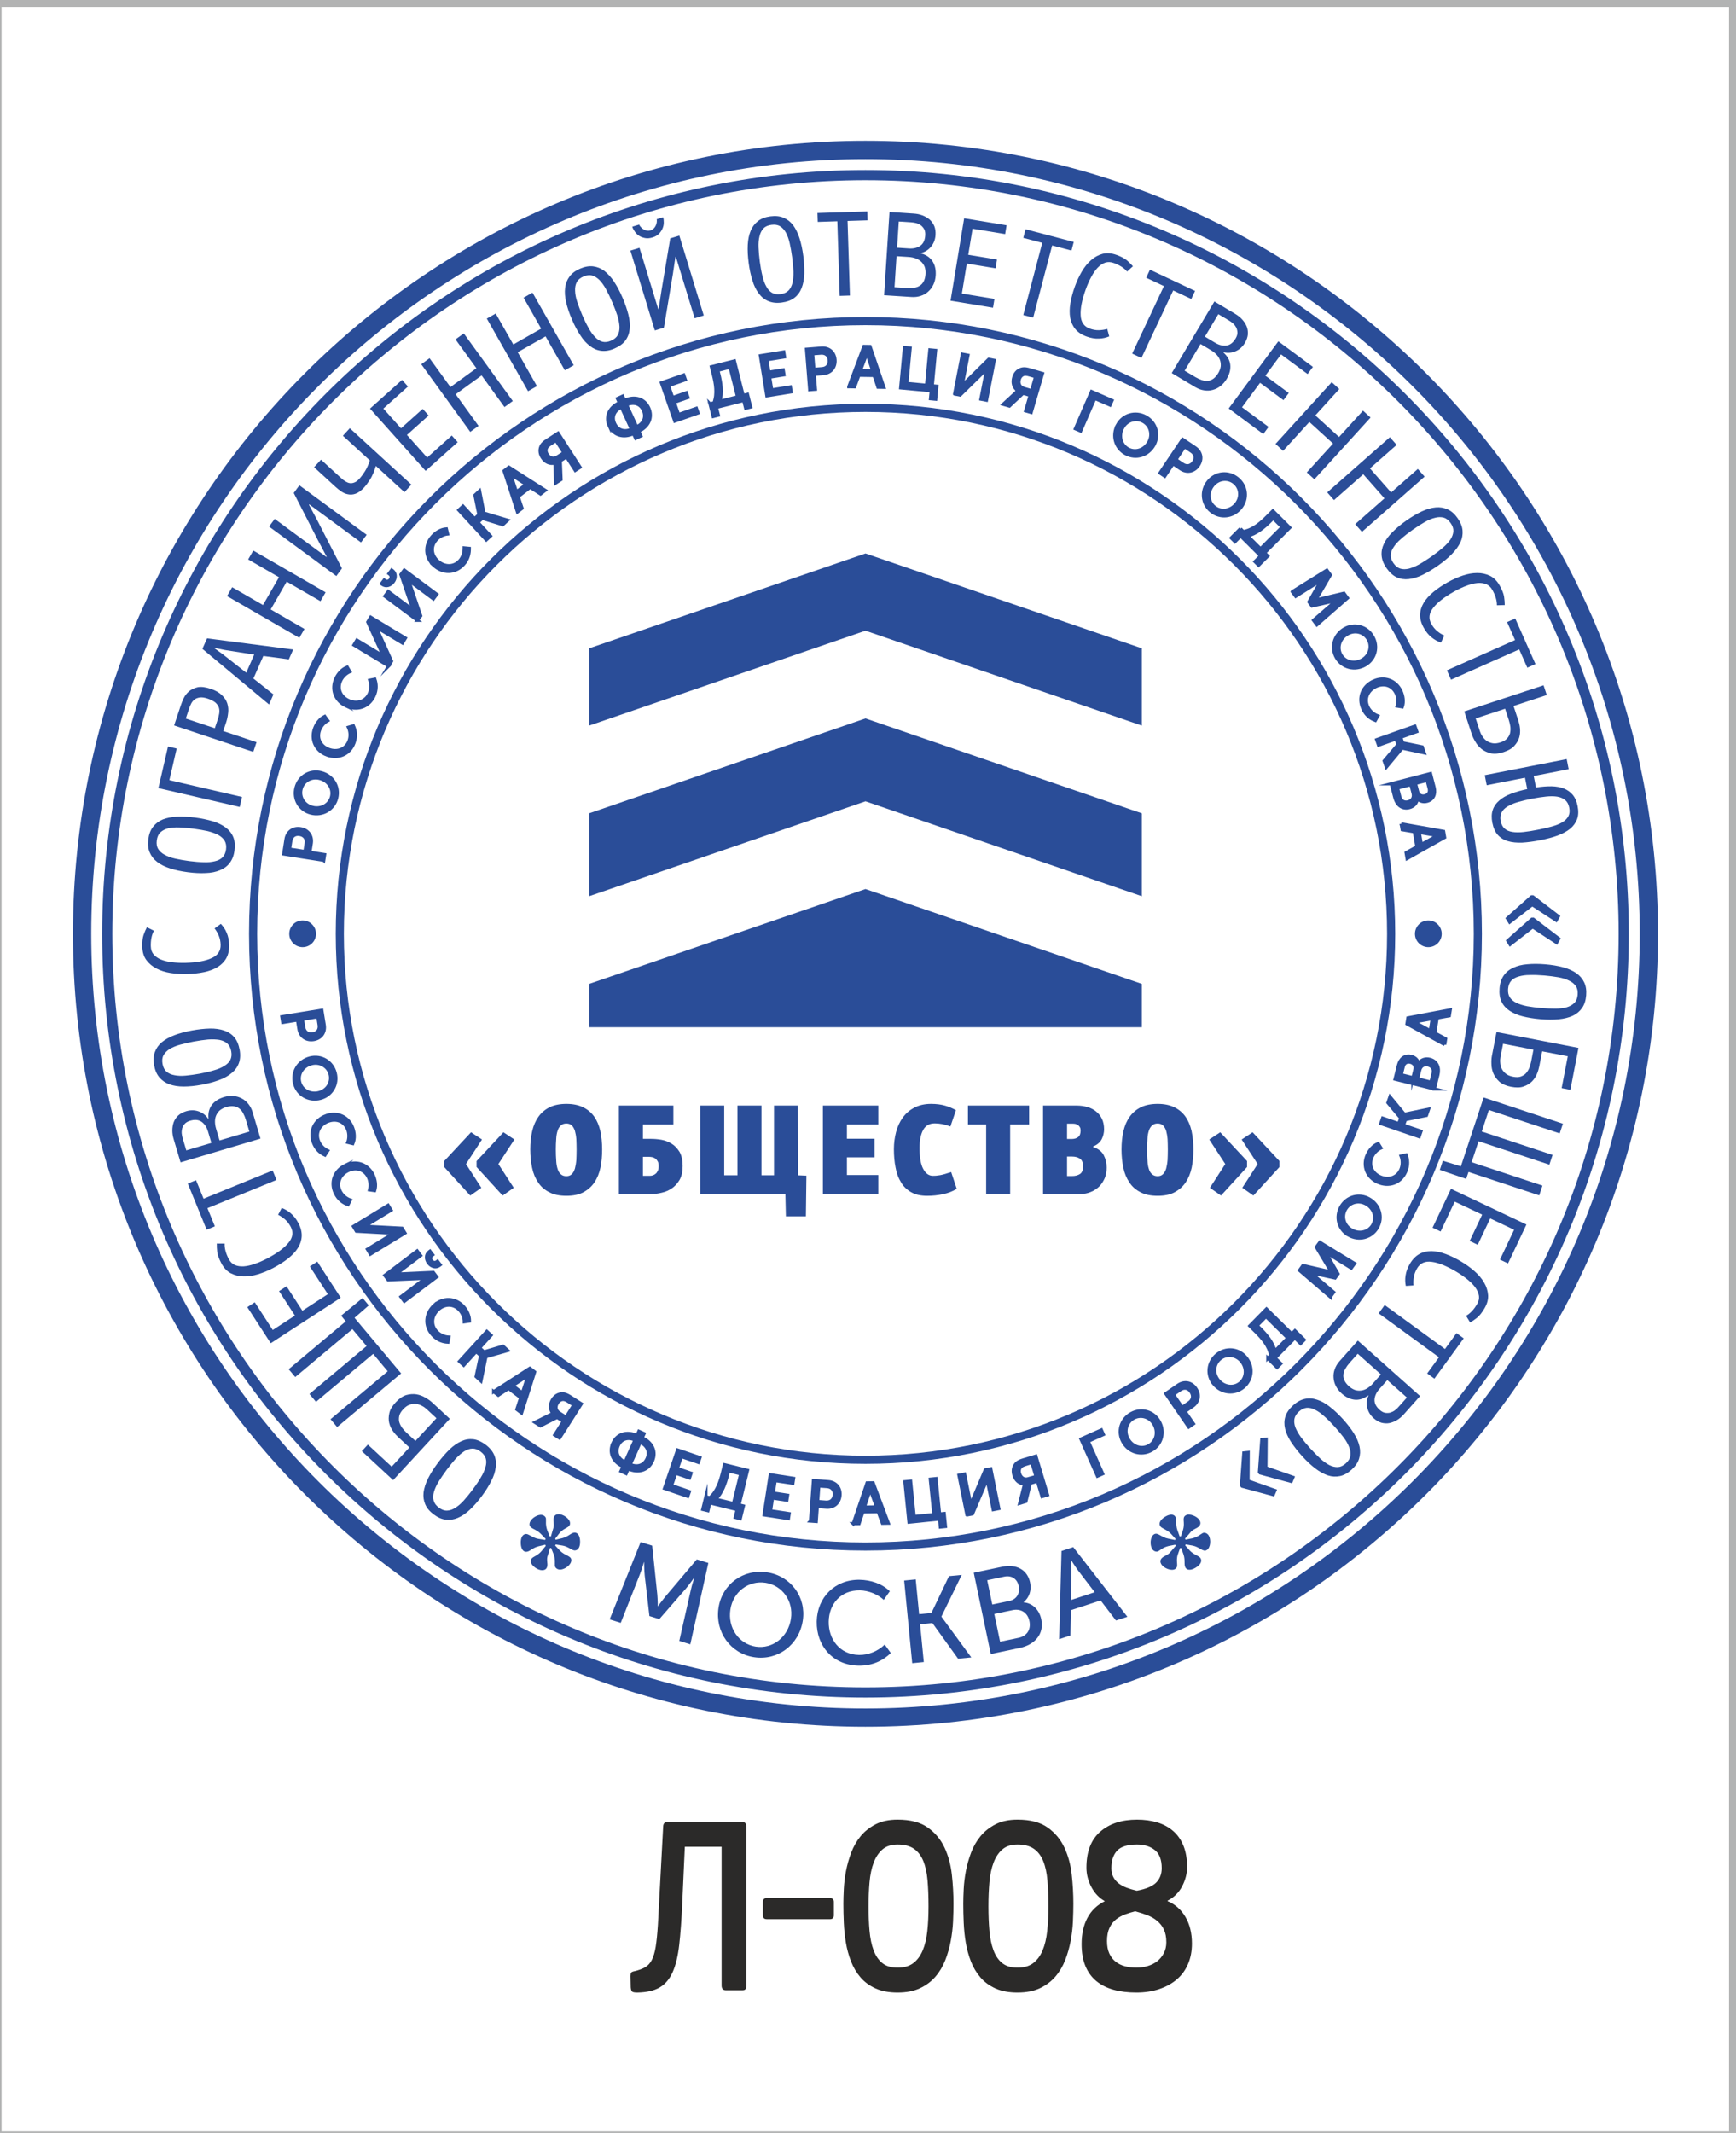 <?xml version="1.0" encoding="UTF-8"?> <svg xmlns="http://www.w3.org/2000/svg" xmlns:xlink="http://www.w3.org/1999/xlink" xmlns:xodm="http://www.corel.com/coreldraw/odm/2003" xml:space="preserve" width="40.852mm" height="50.165mm" version="1.1" style="shape-rendering:geometricPrecision; text-rendering:geometricPrecision; image-rendering:optimizeQuality; fill-rule:evenodd; clip-rule:evenodd" viewBox="0 0 4085.18 5016.5"> <defs> <style type="text/css"> .str1 {stroke:#B2B3B3;stroke-width:20;stroke-miterlimit:22.926} .str0 {stroke:#2A4D98;stroke-width:7.62;stroke-miterlimit:10} .fil0 {fill:none} .fil2 {fill:#2A4D98} .fil1 {fill:#2B2A29;fill-rule:nonzero} </style> </defs> <g id="Слой_x0020_1">  <rect class="fil0" x="-6.34" y="6.35" width="4085.19" height="5016.5"></rect> <g id="_2176668377520"> <path class="fil1" d="M1605.34 4480.28c-1.71,36.6 -4.03,67.86 -6.95,93.74 -2.92,25.87 -7.99,47.06 -15.2,63.57 -7.21,16.53 -17.35,28.67 -30.39,36.43 -13.06,7.77 -30.75,11.85 -53.07,12.24 -6.53,0 -10.64,-0.78 -12.36,-2.37 -1.72,-1.61 -2.75,-5 -3.1,-10.16l-0.51 -26.28c0,-3.99 0.51,-6.66 1.55,-8.06 1.02,-1.39 3.43,-2.48 7.3,-3.27 10.39,-2.4 18.88,-5.49 25.41,-9.26 6.61,-3.79 11.85,-9.55 15.88,-17.33 3.95,-7.75 6.96,-18.09 9.1,-31.04 2.07,-12.94 3.78,-29.94 5.16,-51.04l12.36 -230.48c0,-7.97 3.43,-11.96 10.22,-11.96l176.28 0c6.18,0 9.27,3.99 9.27,11.96l0 372.59c0,3.58 -0.6,6.36 -1.8,8.35 -1.21,1.99 -3.69,2.98 -7.47,2.98l-38.64 0c-6.87,0 -10.3,-3.77 -10.3,-11.33l0 -326.02 -86.55 0 -6.19 136.74z"></path> <path class="fil1" d="M1953.41 4464.14c5.84,0 8.75,3.2 8.75,9.56l0 30.46c0,6.36 -2.91,9.55 -8.75,9.55l-149.41 0c-5.83,0 -8.76,-3.19 -8.76,-9.55l0 -30.46c0,-6.36 2.93,-9.56 8.76,-9.56l149.41 0z"></path> <path class="fil1" d="M2112.39 4686.26c-20.26,0 -37.52,-3.19 -51.77,-9.55 -14.25,-6.36 -26.11,-15.03 -35.55,-25.96 -9.45,-10.96 -16.92,-23.5 -22.41,-37.63 -5.49,-14.12 -9.53,-28.87 -12.11,-44.18 -2.57,-15.33 -4.2,-30.95 -4.89,-46.87 -0.69,-15.92 -1.03,-30.85 -1.03,-44.8 0,-9.54 0.34,-21.07 1.03,-34.61 0.69,-13.54 2.41,-27.57 5.15,-42.09 2.75,-14.54 6.87,-29.08 12.36,-43.6 5.5,-14.52 12.97,-27.46 22.42,-38.82 9.44,-11.33 21.21,-20.58 35.29,-27.76 14.08,-7.15 31.25,-10.74 51.51,-10.74 29.89,0 53.49,6.17 70.84,18.51 17.35,12.35 30.48,28.06 39.41,47.17 8.93,19.09 14.69,40.31 17.26,63.59 2.58,23.28 3.86,46.08 3.86,68.35 0,12.35 -0.34,26.18 -1.02,41.52 -0.69,15.32 -2.5,30.74 -5.41,46.27 -2.92,15.52 -7.22,30.55 -12.89,45.07 -5.66,14.52 -13.39,27.46 -23.18,38.82 -9.78,11.34 -21.89,20.39 -36.32,27.16 -14.42,6.77 -31.94,10.15 -52.55,10.15zm0 -348.1c-14.76,0 -26.61,3.78 -35.54,11.36 -8.93,7.56 -15.88,18 -20.87,31.13 -4.98,13.15 -8.24,28.57 -9.79,46.38 -1.54,17.7 -2.32,36.62 -2.32,56.52 0,20.69 0.78,39.91 2.32,57.42 1.55,17.63 4.72,32.84 9.53,45.78 4.81,12.94 11.68,23.08 20.61,30.26 8.93,7.15 20.95,10.74 36.06,10.74 15.12,0 27.39,-3.59 36.84,-10.74 9.44,-7.18 16.83,-17.22 22.15,-29.96 5.32,-12.73 8.93,-27.86 10.82,-45.48 1.89,-17.51 2.83,-36.92 2.83,-58.02 0,-22.68 -0.77,-43.09 -2.31,-61.01 -1.55,-17.99 -4.89,-33.22 -10.05,-45.78 -5.15,-12.53 -12.53,-22.18 -22.15,-28.74 -9.62,-6.58 -22.32,-9.86 -38.13,-9.86z"></path> <path class="fil1" d="M2394.51 4686.26c-20.26,0 -37.52,-3.19 -51.77,-9.55 -14.26,-6.36 -26.11,-15.03 -35.55,-25.96 -9.45,-10.96 -16.92,-23.5 -22.42,-37.63 -5.48,-14.12 -9.52,-28.87 -12.1,-44.18 -2.57,-15.33 -4.2,-30.95 -4.89,-46.87 -0.69,-15.92 -1.03,-30.85 -1.03,-44.8 0,-9.54 0.34,-21.07 1.03,-34.61 0.69,-13.54 2.4,-27.57 5.15,-42.09 2.75,-14.54 6.86,-29.08 12.36,-43.6 5.5,-14.52 12.97,-27.46 22.42,-38.82 9.44,-11.33 21.21,-20.58 35.29,-27.76 14.08,-7.15 31.25,-10.74 51.51,-10.74 29.89,0 53.49,6.17 70.83,18.51 17.36,12.35 30.49,28.06 39.42,47.17 8.93,19.09 14.68,40.31 17.25,63.59 2.58,23.28 3.87,46.08 3.87,68.35 0,12.35 -0.34,26.18 -1.03,41.52 -0.69,15.32 -2.49,30.74 -5.41,46.27 -2.91,15.52 -7.21,30.55 -12.88,45.07 -5.67,14.52 -13.39,27.46 -23.18,38.82 -9.79,11.34 -21.89,20.39 -36.32,27.16 -14.42,6.77 -31.94,10.15 -52.55,10.15zm0 -348.1c-14.77,0 -26.61,3.78 -35.54,11.36 -8.93,7.56 -15.89,18 -20.87,31.13 -4.98,13.15 -8.24,28.57 -9.79,46.38 -1.54,17.7 -2.32,36.62 -2.32,56.52 0,20.69 0.78,39.91 2.32,57.42 1.55,17.63 4.72,32.84 9.53,45.78 4.81,12.94 11.68,23.08 20.61,30.26 8.93,7.15 20.95,10.74 36.06,10.74 15.11,0 27.39,-3.59 36.84,-10.74 9.44,-7.18 16.82,-17.22 22.15,-29.96 5.32,-12.73 8.93,-27.86 10.82,-45.48 1.89,-17.51 2.83,-36.92 2.83,-58.02 0,-22.68 -0.77,-43.09 -2.31,-61.01 -1.55,-17.99 -4.9,-33.22 -10.06,-45.78 -5.15,-12.53 -12.52,-22.18 -22.14,-28.74 -9.63,-6.58 -22.33,-9.86 -38.13,-9.86z"></path> <path class="fil1" d="M2675.6 4279.65c17.51,0 33.48,2.18 47.91,6.56 14.43,4.37 26.88,11.14 37.35,20.31 10.48,9.15 18.54,20.79 24.21,34.92 5.67,14.14 8.5,30.95 8.5,50.47 0,7.15 -1.03,14.62 -3.09,22.39 -2.06,7.75 -4.98,15.23 -8.76,22.38 -3.77,7.18 -8.58,13.62 -14.42,19.41 -5.83,5.76 -12.37,10.45 -19.58,14.03l0 1.2c17.86,7.56 31.86,19.98 41.99,37.32 10.13,17.31 15.2,38.1 15.2,62.39 0,17.92 -3.09,34.02 -9.28,48.36 -6.17,14.33 -15.02,26.36 -26.53,36.12 -11.5,9.77 -25.32,17.33 -41.47,22.7 -16.14,5.38 -34,8.05 -53.58,8.05 -19.92,0 -37.78,-2.18 -53.58,-6.56 -15.8,-4.38 -29.27,-11.15 -40.44,-20.3 -11.16,-9.17 -19.75,-20.9 -25.75,-35.24 -6.02,-14.33 -9.02,-31.64 -9.02,-51.95 0,-23.88 4.55,-44.38 13.65,-61.5 9.1,-17.11 22.75,-30.24 40.96,-39.39 -13.06,-7.18 -23.53,-18.12 -31.43,-32.84 -7.9,-14.74 -11.85,-30.05 -11.85,-45.98 0,-37.41 10.82,-65.58 32.46,-84.49 21.64,-18.9 50.48,-28.36 86.55,-28.36zm58.21 114.04c0,-19.9 -5.49,-34.12 -16.49,-42.7 -10.98,-8.54 -24.89,-12.83 -41.72,-12.83 -21.99,0 -37.53,4.78 -46.63,14.33 -9.09,9.56 -13.65,23.29 -13.65,41.2 0,7.97 1.46,14.82 4.38,20.61 2.92,5.76 7.04,10.74 12.37,14.93 5.32,4.18 11.67,7.64 19.06,10.44 7.38,2.78 15.36,5.17 23.95,7.17 21.64,-3.99 36.84,-10.35 45.6,-19.11 8.76,-8.76 13.13,-20.11 13.13,-34.04zm10.82 174.35c0,-11.93 -1.89,-21.89 -5.67,-29.85 -3.78,-7.96 -9.01,-14.73 -15.71,-20.3 -6.69,-5.57 -14.43,-10.06 -23.18,-13.43 -8.76,-3.38 -18.29,-6.47 -28.6,-9.25 -7.89,1.99 -15.71,4.36 -23.43,7.15 -7.73,2.79 -14.86,6.66 -21.38,11.64 -6.53,4.99 -11.77,11.65 -15.71,20.01 -3.96,8.37 -5.93,18.71 -5.93,31.05 0,11.55 1.8,21.3 5.41,29.25 3.6,7.96 8.58,14.43 14.93,19.41 6.36,4.98 13.75,8.56 22.16,10.74 8.41,2.18 17.26,3.29 26.53,3.29 9.28,0 18.21,-1.29 26.79,-3.89 8.59,-2.58 16.06,-6.36 22.41,-11.33 6.36,-4.98 11.51,-11.24 15.45,-18.81 3.96,-7.56 5.93,-16.13 5.93,-25.68z"></path> <path class="fil2" d="M3392.63 2196.23c0,17.39 -14.1,31.44 -31.48,31.44 -17.34,0 -31.45,-14.05 -31.45,-31.44 0,-17.37 14.11,-31.47 31.45,-31.47 17.38,0 31.48,14.1 31.48,31.47z"></path> <path class="fil2" d="M743.62 2196.23c0,17.39 -14.1,31.44 -31.44,31.44 -17.4,0 -31.49,-14.05 -31.49,-31.44 0,-17.37 14.09,-31.47 31.49,-31.47 17.34,0 31.44,14.1 31.44,31.47z"></path> <path class="fil2" d="M2036.6 331.21c-1029.93,0 -1864.94,835.04 -1864.94,1865.01 0,1030.04 835.01,1864.97 1864.94,1864.97 1030.07,0 1865.06,-834.93 1865.06,-1864.97 0,-1029.97 -834.99,-1865.01 -1865.06,-1865.01zm0 43.05c1004.67,0 1822.01,817.33 1822.01,1821.96 0,1004.63 -817.34,1821.96 -1822.01,1821.96 -1004.6,0 -1821.9,-817.33 -1821.9,-1821.96 0,-1004.63 817.3,-1821.96 1821.9,-1821.96z"></path> <path class="fil2" d="M2036.6 399.96c-991.97,0 -1796.2,804.21 -1796.2,1796.26 0,992.1 804.22,1796.25 1796.2,1796.25 992.11,0 1796.3,-804.15 1796.3,-1796.25 0,-992.05 -804.19,-1796.26 -1796.3,-1796.26zm0 23.93c977.32,0 1772.41,795.04 1772.41,1772.33 0.01,977.26 -795.09,1772.32 -1772.41,1772.32 -977.25,0 -1772.3,-795.06 -1772.3,-1772.32 0,-977.29 795.05,-1772.33 1772.3,-1772.33z"></path> <path class="fil2" d="M2036.65 949.63c-688.48,0 -1246.56,558.1 -1246.56,1246.6 0,688.46 558.08,1246.55 1246.56,1246.55 688.47,0 1246.56,-558.09 1246.56,-1246.55 0,-688.5 -558.09,-1246.6 -1246.56,-1246.6zm0 19.16c676.8,0 1227.42,550.64 1227.42,1227.44 0,676.79 -550.62,1227.41 -1227.42,1227.41 -676.82,0 -1227.43,-550.62 -1227.43,-1227.41 0,-676.8 550.61,-1227.44 1227.43,-1227.44z"></path> <path class="fil2" d="M2036.65 745.58c-801.17,0 -1450.63,649.46 -1450.63,1450.65 0,801.14 649.46,1450.6 1450.63,1450.6 801.15,0 1450.61,-649.46 1450.61,-1450.6 0,-801.19 -649.46,-1450.65 -1450.61,-1450.65zm0 19.16c789.33,0 1431.48,642.17 1431.48,1431.49 0,789.32 -642.16,1431.46 -1431.48,1431.46 -789.34,0 -1431.48,-642.14 -1431.48,-1431.46 0,-789.32 642.14,-1431.49 1431.48,-1431.49z"></path> <path class="fil2" d="M1274.25 3648.07l10.04 -12.34 -1.23 -2.73 -15.78 3.77c-14.63,3.57 -20.51,12.72 -28.7,12.93 -7.3,0.36 -12.65,-6.89 -13.09,-20.02 -0.5,-14.08 4.68,-21.52 12.4,-21.86 6.54,-0.22 15.48,9.16 28.75,11.41l15.99 2.56 1.57 -2.36 -11.35 -11.67c-11.68,-12.37 -26.46,-12.18 -26.81,-22.29 -0.41,-11.36 15.54,-22.31 26.01,-22.73 7.34,-0.26 12.58,4.64 12.7,9.22 0.22,5.48 -0.05,8.57 0,9.83l0.06 2.66c0.14,3.07 0.69,7.8 2.83,14.22l5.98 14.99 2.76 -0.05 4.53 -15.4c1.01,-3.11 2.38,-7.05 2.26,-12.46 -0.23,-5.47 -0.68,-8.91 -0.7,-9.65 -0.38,-9.74 3.76,-14.51 11.79,-14.87 10.94,-0.34 26.87,10.83 27.21,20.86 0.41,11.97 -13.63,9.74 -25.16,24.14l-9.64 12.46 0.84 2.64 15.72 -3.68c14.73,-3.72 20.61,-12.76 28.74,-13.05 7.36,-0.27 12.67,6.87 13.13,20.13 0.5,13.93 -4.69,21.53 -12.41,21.77 -6.59,0.25 -15.5,-9.15 -28.74,-11.42l-16.05 -2.54 -1.46 2.37 10.91 11.68c11.7,12.48 26.86,12.24 27.06,22.34 0.55,11.26 -15.38,22.33 -25.88,22.68 -7.35,0.24 -12.62,-4.71 -12.72,-9.3 -0.18,-5.39 0.09,-8.55 -0.01,-9.63l-0.03 -2.81c-0.14,-3.06 -0.68,-7.72 -2.85,-14.19l-5.99 -14.88 -2.72 0 -4.47 15.34c-1.09,3.05 -2.5,7.08 -2.3,12.49 0.2,5.39 0.7,8.86 0.75,9.71 0.26,9.64 -3.83,14.48 -11.88,14.72 -10.56,0.4 -26.86,-10.75 -27.2,-20.73 -0.4,-11.99 12.52,-9.37 25.14,-24.26z"></path> <path class="fil2" d="M2790.56 3563.79c8.56,-5.12 26.85,2.52 32.19,11.59 4.15,6.9 2.33,12.94 -5.86,17.97 -0.76,0.41 -3.96,1.89 -8.61,4.65 -4.64,2.78 -7.25,6.17 -9.22,8.76l-10.48 12.07 1.48 2.28 15.75 -3.07c6.66,-1.72 10.84,-3.78 13.5,-5.34l2.35 -1.46c0.95,-0.5 3.49,-2.49 8.14,-5.26 3.89,-2.41 10.87,-0.66 14.7,5.59 5.36,9.04 4.77,28.45 -4.92,34.11 -8.63,5.3 -16.63,-7.54 -33.5,-10.6l-15.75 -2.8 -1.19 2.49 10.84 12.14c9.13,9.84 21.88,12.23 25.21,17.86 3.99,6.65 0.46,15.12 -11.54,22.31 -11.26,6.83 -20.23,6.21 -23.92,-0.1 -4.28,-6.98 0.14,-16.84 -4.71,-31.17l-5.53 -15.23 -2.64 0.71 -5.21 14.88c-5.83,17.48 3.66,28.07 -6.62,34.22 -8.56,5.2 -26.59,-2.1 -32.19,-11.47 -4.15,-6.96 -2.4,-13.02 5.99,-18.02 0.63,-0.37 3.83,-1.83 8.53,-4.6 4.52,-2.85 7.19,-6.12 9.17,-8.71l10.48 -12.16 -1.48 -2.36 -15.85 3.15c-6.56,1.7 -10.81,3.75 -13.48,5.38l-2.24 1.39c-1.09,0.6 -3.52,2.48 -8.17,5.35 -3.95,2.36 -10.94,0.62 -14.7,-5.7 -5.37,-8.97 -4.84,-28.38 4.88,-34.13 8.66,-5.24 16.57,7.27 33.35,10.35l15.91 3.17 1.21 -2.56 -10.9 -12.09c-9.06,-9.87 -21.78,-12.28 -25.17,-17.88 -3.96,-6.68 -0.5,-15.08 11.56,-22.34 11.27,-6.73 20.23,-6.21 23.92,0.11 4.35,7.02 -0.16,16.94 4.75,31.15l5.41 15.27 2.95 -0.43 4.99 -15.13c5.52,-18.71 -3.67,-28.09 6.62,-34.34z"></path> <path class="fil2" d="M1434.58 3808.74l26.17 8.06 45.28 -114.86c4.57,-11.05 9.17,-27.87 9.17,-27.87l0.54 0.17c0,0 0.26,19.76 1.39,31.11l11.09 95.49 23.26 7.19 63.21 -72.57c7.41,-9.01 18.53,-24.41 18.53,-24.41l0.53 0.17c0,0 -5.51,15.96 -7.96,27.65l-27.3 120.43 25.91 7.99 42.51 -191.31 -27.23 -8.39 -74.25 87.7c-7.41,9.01 -17,22.26 -17,22.26l-0.53 -0.17c0,0 -0.19,-16.27 -1.24,-27.89l-11.94 -114.29 -27.23 -8.39 -72.91 181.93z"></path> <path class="fil2" d="M1690.87 3781.24c-8.7,56.89 28.02,107.84 83.81,116.36 55.8,8.52 105.77,-29.17 114.47,-86.06 8.48,-55.52 -28.17,-105.06 -83.97,-113.58 -55.78,-8.53 -105.83,27.76 -114.31,83.28zm27.89 4.26c6.39,-41.83 43.01,-69 82.67,-62.93 39.38,6 66.22,42.85 59.82,84.7 -6.6,43.21 -43.38,71.46 -82.77,65.44 -39.65,-6.07 -66.32,-44 -59.72,-87.21z"></path> <path class="fil2" d="M1921.91 3813.59c-1.01,57.26 37.75,102.76 98.33,103.85 34.58,0.6 59.18,-13.33 76.07,-29.64l-14.31 -19.9c-16.05,15.49 -38.63,24.78 -60.48,24.38 -45.37,-0.8 -72.12,-36.97 -71.38,-78.46 0.73,-41.23 28.16,-74.24 73.53,-73.4 20.19,0.35 41.89,9.31 56.05,22.3l14.2 -20.24c-18.49,-18.32 -45.74,-26.55 -70.91,-26.98 -58.1,-1.03 -100.08,41.37 -101.1,98.09z"></path> <polygon class="fil2" points="2146.64,3911.68 2173.9,3909.02 2165.22,3820.07 2194.13,3817.27 2254.58,3901.16 2285.69,3898.11 2215.48,3802.4 2215.42,3801.85 2263.14,3704.07 2233.13,3706.98 2191.82,3793.58 2162.91,3796.41 2154.92,3714.62 2127.67,3717.28 "></polygon> <path class="fil2" d="M2331.49 3890.04l68.51 -14.34c33.58,-7.06 57.88,-31.36 50.33,-67.37 -4.48,-21.4 -19.83,-37.97 -41.38,-39.67l-0.12 -0.54c13.04,-10.65 19.12,-27.47 15.21,-46.15 -6.48,-30.89 -33.24,-43.91 -65.72,-37.12l-66.9 14.02 40.07 191.17zm3.59 -116.36l-11.96 -57.14 39.8 -8.35c18.14,-3.79 30.81,5.43 34.33,22.2 3.52,16.8 -4.75,31.26 -22.08,34.89l-40.09 8.4zm18.34 87.46l-13.68 -65.26 43.06 -9.02c20.04,-4.2 35.54,6.41 39.57,25.64 4.14,19.77 -5.32,35.32 -25.9,39.61l-43.05 9.03z"></path> <path class="fil2" d="M2492.36 3855.2l26.55 -8.71 1.15 -59.5 69.93 -22.93 36.17 47.23 26.82 -8.78 -127.41 -163.79 -27.6 9.06 -5.61 207.42zm27.46 -91.99l1.53 -65.44c-0.02,-10.76 -1.61,-28.89 -1.61,-28.89l0.53 -0.18c0,0 9.72,15.46 16.07,24.13l39.74 51.91 -56.26 18.47z"></path> <path class="fil2" d="M1113.52 3385.01c-9.58,-1.04 -18.99,0.54 -28.21,4.77 -9.21,4.22 -18.54,10.51 -27.68,19.42 -9.15,8.94 -18.45,19.52 -27.87,32.17 -9.42,12.66 -16.89,24.61 -22.58,36.1 -5.71,11.5 -9.04,22.25 -10.44,32.29 -1.17,10.21 0.18,19.42 3.94,28.31 3.77,8.88 10.45,16.71 20.1,23.89 9.44,7.02 18.87,11.19 28.45,12.24 9.58,1.05 18.81,-0.29 28.26,-4.34 9.45,-4.05 18.77,-10.33 28.15,-19.1 9.37,-8.76 18.69,-19.34 28.11,-31.99 9.24,-12.43 16.7,-24.37 22.41,-35.87 5.92,-11.31 9.26,-22.06 10.43,-32.28 1.4,-10.04 0.21,-19.49 -3.55,-28.37 -3.76,-8.89 -10.27,-16.94 -20.16,-24.31 -9.89,-7.37 -19.78,-11.85 -29.36,-12.93zm-93.02 144.22c-1.51,-6.14 -1.31,-13.13 0.67,-20.61 2.21,-7.28 5.74,-15.38 11.03,-23.95 5.31,-8.57 11.53,-17.88 18.72,-27.53 7.54,-10.15 14.84,-18.99 21.53,-26.54 6.91,-7.37 13.66,-13.07 20.01,-17.29 6.58,-4.01 13.23,-6.23 19.37,-6.3 6.13,-0.09 12.62,2.24 19.07,7.03 6.43,4.81 10.53,10.34 12.21,16.25 1.68,5.9 1.48,12.89 -0.73,20.2 -1.98,7.45 -5.51,15.55 -10.8,24.13 -5.08,8.72 -11.47,18.28 -19,28.38 -7.19,9.67 -14.34,18.31 -21.02,25.86 -6.68,7.52 -13.43,13.22 -20.01,17.26 -6.35,4.22 -13,6.41 -19.31,6.73 -6.3,0.32 -12.8,-2.02 -19.46,-6.98 -6.68,-4.97 -10.77,-10.52 -12.28,-16.64z"></path> <path class="fil2" d="M1058.54 3336.92l-41.89 -38.76c-3.99,-3.7 -9.42,-7.54 -15.85,-11.14 -6.24,-3.82 -13.24,-6.4 -21,-7.73 -7.55,-1.12 -15.44,-0.61 -23.88,1.75 -8.22,2.55 -16.53,8.16 -24.71,16.99 -8.18,8.84 -13.33,17.36 -15.04,25.53 -1.9,8.41 -2.02,16.14 -0.31,23.17 1.69,7.03 4.78,13.41 8.85,19.15 4.08,5.7 8.11,10.23 12.11,13.92l26.52 24.55 -41.68 45.05 -55.99 -51.82 -14.22 15.37 73.68 68.17 133.41 -144.2zm-31.5 -1.4l-49.48 53.46 -21.05 -19.47c-3.78,-3.51 -7.19,-7.43 -10.39,-11.58 -3.01,-4.35 -5.21,-8.73 -6.61,-13.56 -1.2,-4.6 -0.99,-9.48 0.05,-14.4 1.22,-5.12 4.27,-10.11 9.14,-15.37 4.87,-5.26 9.8,-8.89 15.01,-10.73 5.2,-1.84 10.46,-2.44 15.14,-2.02 4.89,0.63 9.42,2.08 13.56,4.35 4.56,2.26 8.1,4.77 11.05,7.5l23.58 21.82z"></path> <polygon class="fil2" points="728.12,3278.51 743.59,3296.99 878.13,3184.25 912.39,3225.15 777.85,3337.86 793.32,3356.33 943.9,3230.17 834.3,3099.37 867.83,3070.16 853.28,3052.79 802.79,3094.35 813.62,3107.72 679.31,3220.26 694.78,3238.71 829.31,3125.99 862.65,3165.78 "></polygon> <polygon class="fil2" points="801.82,3052.13 746.68,2967.23 729.12,2978.63 771.46,3043.8 711.58,3082.71 674.24,3025.23 656.68,3036.65 694.02,3094.12 641.84,3128.03 599.5,3062.85 581.94,3074.27 637.09,3159.15 "></polygon> <path class="fil2" d="M662.85 2841.02l-8.44 16.05c5.7,2.86 11.15,6.49 16.5,11.13 5.34,4.65 9.68,10.48 13.27,17.33 6.64,12.7 4.82,25.32 -5.35,37.43 -10.04,12.37 -26.88,24.73 -50.52,37.08 -9.91,5.19 -19.71,9.36 -29.02,12.58 -9.3,3.26 -17.99,5.2 -25.8,5.74 -7.82,0.53 -14.9,-0.62 -21.1,-3.21 -5.95,-2.72 -10.65,-7.38 -14.24,-14.26 -3.06,-5.82 -5.6,-11.93 -7.39,-18.45 -1.78,-6.51 -2.41,-12.65 -2.12,-17.66l-18.46 -0.06c-0.16,5.92 0.09,12.58 0.99,19.89 1.03,7.53 4.28,16.21 9.46,26.12 5.71,10.92 13.17,18.99 22.1,23.71 9.33,4.83 19.38,7.33 30.16,7.53 11.16,0.32 22.55,-1.42 34.53,-5.11 12,-3.69 23.97,-8.65 35.66,-14.76 12.96,-6.77 24.63,-14.16 34.5,-21.9 9.86,-7.78 17.79,-16.13 23.28,-24.81 5.49,-8.69 8.65,-18.12 9.12,-27.74 0.47,-9.64 -2.04,-19.98 -7.75,-30.9 -4.91,-9.42 -10.96,-17.26 -17.86,-23.03 -6.65,-5.92 -13.9,-9.89 -21.52,-12.7z"></path> <polygon class="fil2" points="479.05,2819.21 461.27,2775.65 441.89,2783.57 486.25,2892.18 505.63,2884.26 488.17,2841.5 650.64,2775.12 641.53,2752.84 "></polygon> <path class="fil2" d="M498.64 2598.49c-6.44,8.49 -9.24,19.19 -8.03,32.31l-0.83 0.24c-5.8,-8.46 -13.15,-14.03 -22.49,-17.24 -9.32,-3.21 -18.95,-3.35 -29.11,-0.31 -7.7,2.26 -13.89,5.61 -18.84,10.08 -4.87,4.75 -8.4,9.98 -10.59,15.7 -2.1,6.04 -3.21,12.34 -3.25,19.23 -0.05,6.9 1.09,13.75 3.21,20.89l16.19 54.43 188.02 -55.92 -18.55 -62.4c-2.13,-7.15 -5.55,-13.61 -9.82,-18.93 -4.35,-5.58 -9.57,-10.03 -15.54,-13.03 -6.07,-3.29 -12.63,-5.23 -19.69,-5.81 -7.06,-0.6 -14.61,0.15 -22.03,2.36 -12.65,3.77 -22.19,9.89 -28.65,18.4zm-23.98 40.05c6.9,5.13 11.84,12.64 14.77,22.53l8.02 26.94 -59.1 17.57 -8.5 -28.58c-1.06,-3.57 -1.93,-7.5 -2.26,-11.6 -0.32,-4.09 0.27,-8.16 1.21,-12.03 1.3,-3.69 3.23,-7.24 6.15,-10.49 2.73,-2.92 6.8,-5.32 12.29,-6.97 11.28,-3.35 20.23,-2.42 27.42,2.63zm75.24 -36.76c4.97,0.62 9.36,2.3 12.9,5.14 3.8,2.77 7.04,6.59 9.33,11.3 2.58,4.61 4.68,9.68 6.32,15.18l8.33 28.03 -70.09 20.84 -8.34 -28.02c-1.64,-5.5 -2.36,-10.98 -2.46,-16.33 -0.02,-5.08 0.87,-10.14 2.83,-14.61 1.96,-4.48 4.72,-8.29 8.47,-11.79 4.1,-3.31 8.99,-5.97 15.04,-7.76 6.87,-2.05 12.69,-2.59 17.67,-1.98z"></path> <path class="fil2" d="M551.16 2439.4c-6.3,-7.28 -14.27,-12.53 -23.89,-15.72 -9.63,-3.17 -20.75,-4.91 -33.52,-4.6 -12.77,0.3 -26.8,1.74 -42.32,4.59 -15.5,2.85 -29.12,6.53 -41.11,11.07 -12,4.54 -21.75,10.14 -29.61,16.55 -7.81,6.67 -13.11,14.36 -16.39,23.42 -3.29,9.07 -3.73,19.35 -1.55,31.2 2.14,11.56 6.21,21.02 12.51,28.31 6.31,7.31 13.99,12.59 23.67,16.07 9.67,3.46 20.79,5.21 33.61,5.16 12.83,-0.02 26.86,-1.45 42.37,-4.3 15.23,-2.81 28.84,-6.48 40.83,-11.02 12.05,-4.27 21.81,-9.85 29.62,-16.55 7.86,-6.41 13.43,-14.13 16.72,-23.2 3.29,-9.07 4.01,-19.39 1.77,-31.53 -2.23,-12.13 -6.41,-22.14 -12.71,-29.45zm-166.3 42.32c3.06,-5.53 7.97,-10.51 14.51,-14.63 6.58,-3.84 14.68,-7.38 24.39,-10.03 9.72,-2.67 20.62,-5.26 32.46,-7.44 12.41,-2.3 23.79,-3.81 33.82,-4.79 10.08,-0.69 18.9,-0.25 26.43,0.97 7.56,1.52 13.93,4.43 18.49,8.54 4.55,4.13 7.72,10.26 9.17,18.14 1.45,7.91 0.68,14.76 -2.11,20.24 -2.78,5.46 -7.69,10.44 -14.27,14.29 -6.54,4.11 -14.64,7.66 -24.35,10.32 -9.66,2.93 -20.84,5.58 -33.25,7.88 -11.85,2.17 -22.95,3.63 -32.98,4.6 -10.03,0.99 -18.85,0.55 -26.42,-0.96 -7.52,-1.22 -13.89,-4.14 -18.72,-8.21 -4.83,-4.07 -8,-10.19 -9.51,-18.36 -1.51,-8.19 -0.73,-15.04 2.34,-20.56z"></path> <path class="fil2" d="M519.61 2172.82l-14.65 10.71c3.87,5.07 7.17,10.7 9.92,17.25 2.76,6.51 4.09,13.65 4.3,21.39 0.37,14.33 -6.81,24.86 -21.28,31.26 -14.46,6.7 -35.02,10.39 -61.68,11.07 -11.18,0.3 -21.81,-0.28 -31.59,-1.46 -9.79,-1.18 -18.45,-3.25 -25.7,-6.22 -7.25,-2.96 -13.09,-7.11 -17.53,-12.15 -4.15,-5.06 -6.32,-11.32 -6.53,-19.06 -0.17,-6.59 0.23,-13.19 1.5,-19.83 1.26,-6.65 3.4,-12.42 5.87,-16.81l-16.57 -8.17c-2.73,5.26 -5.44,11.35 -7.84,18.29 -2.4,7.23 -3.3,16.43 -3.01,27.62 0.32,12.32 3.47,22.86 9.42,31.02 6.24,8.46 14.16,15.12 23.76,20.04 9.9,5.18 20.88,8.63 33.27,10.61 12.39,1.95 25.32,2.78 38.51,2.43 14.62,-0.37 28.35,-1.88 40.61,-4.49 12.27,-2.64 23.07,-6.64 31.82,-12.03 8.75,-5.39 15.75,-12.46 20.4,-20.91 4.66,-8.43 6.97,-18.82 6.64,-31.15 -0.28,-10.62 -2.25,-20.32 -5.91,-28.54 -3.37,-8.24 -8.13,-15 -13.73,-20.87z"></path> <path class="fil2" d="M548.75 1968.4c-3.77,-8.89 -9.74,-16.32 -17.92,-22.31 -8.19,-5.98 -18.23,-11.04 -30.49,-14.67 -12.25,-3.61 -26.04,-6.56 -41.68,-8.61 -15.64,-2.03 -29.72,-2.72 -42.53,-2.06 -12.81,0.63 -23.81,2.96 -33.26,6.65 -9.48,3.98 -16.87,9.67 -22.78,17.27 -5.91,7.62 -9.49,17.27 -11.04,29.23 -1.52,11.65 -0.55,21.9 3.21,30.78 3.76,8.89 9.45,16.28 17.6,22.54 8.15,6.26 18.19,11.33 30.41,15.22 12.22,3.92 26,6.88 41.65,8.93 15.35,2 29.44,2.67 42.24,2.01 12.78,-0.36 23.78,-2.67 33.27,-6.65 9.44,-3.69 17.12,-9.33 23.03,-16.94 5.91,-7.62 9.76,-17.24 11.36,-29.47 1.59,-12.25 0.69,-23.06 -3.07,-31.92zm-171.27 -10.76c4.61,-4.31 10.82,-7.56 18.3,-9.47 7.44,-1.65 16.24,-2.51 26.3,-2.08 10.06,0.45 21.23,1.33 33.17,2.89 12.52,1.64 23.81,3.67 33.67,5.83 9.8,2.43 18.07,5.54 24.84,9.01 6.75,3.77 11.91,8.51 14.98,13.83 3.07,5.3 4.21,12.1 3.17,20.08 -1.04,7.94 -3.89,14.23 -8.21,18.58 -4.32,4.35 -10.53,7.61 -17.98,9.24 -7.48,1.91 -16.27,2.79 -26.33,2.36 -10.1,-0.18 -21.56,-1.09 -34.07,-2.72 -11.94,-1.56 -22.96,-3.57 -32.8,-5.72 -9.84,-2.14 -18.12,-5.24 -24.85,-9.03 -6.78,-3.48 -11.95,-8.2 -15.3,-13.55 -3.35,-5.36 -4.49,-12.16 -3.42,-20.39 1.08,-8.27 3.92,-14.56 8.53,-18.86z"></path> <polygon class="fil2" points="398.55,1834.82 415.77,1760.5 395.38,1755.78 372.72,1853.57 564.11,1897.9 569.54,1874.43 "></polygon> <path class="fil2" d="M532.12 1698.99c2.36,-7.07 3.91,-14.41 4.73,-22.31 1,-7.51 0.19,-15.06 -1.98,-22.14 -2.17,-7.07 -6.61,-13.68 -12.78,-19.66 -6.16,-6 -14.77,-11 -26.19,-14.82 -12.24,-4.08 -22.4,-5.37 -30.47,-3.81 -8.16,1.81 -14.97,4.96 -20.41,9.49 -5.45,4.54 -9.71,10.07 -12.71,16.33 -3,6.24 -5.27,12.15 -7,17.31l-15.62 46.79 186.32 62.24 7.64 -22.85 -78.34 -26.17 6.81 -20.4zm-87.22 -32.17c1.27,-3.81 2.91,-7.8 4.81,-11.68 1.91,-3.92 4.45,-6.99 7.81,-9.8 3.27,-2.53 7.44,-4.17 12.52,-4.89 5.07,-0.73 11.15,0.11 18.77,2.65 7.89,2.63 14.05,5.9 18.32,9.44 3.89,3.73 6.79,7.71 8.06,12.06 1.26,4.37 1.35,8.62 0.62,13.52 -0.73,4.9 -2.09,9.9 -3.73,14.78l-6.63 19.87 -68.28 -22.81 7.73 -23.14z"></path> <path class="fil2" d="M689.91 1527.66l-202.75 -26.25 -10.87 24.67 156.79 130.74 10.39 -23.63 -47.16 -37.37 23.34 -53.02 60.1 7.96 10.16 -23.1zm-184.18 -3.69l23.86 4.89 68.59 10.76 -18.72 42.52 -54.49 -42.79 -19.71 -14.31 0.47 -1.07z"></path> <polygon class="fil2" points="754.15,1413.95 766.19,1393.09 596.03,1294.89 583.99,1315.75 656.53,1357.6 618.83,1422.94 546.3,1381.09 534.26,1401.95 704.41,1500.14 716.46,1479.27 636.97,1433.4 674.66,1368.07 "></polygon> <polygon class="fil2" points="768.19,1309.97 646.41,1220.44 633.16,1238.46 791.45,1354.82 804.69,1336.8 746.01,1222.48 727.08,1187.2 727.76,1186.27 849.54,1275.78 862.79,1257.76 704.5,1141.42 691.25,1159.46 747.66,1269.61 768.69,1309.27 "></polygon> <path class="fil2" d="M968.06 1139.77l-144.89 -132.67 -16.27 17.76 63.46 58.11c-3.41,10.1 -7.11,18.38 -11.29,25.05 -4.17,6.7 -8.56,12.76 -13.4,18.07 -3.88,4.22 -7.81,7.23 -11.4,8.6 -3.79,1.59 -7.42,2.16 -10.89,1.69 -3.47,-0.43 -6.78,-1.93 -10.33,-4 -3.33,-1.88 -6.69,-4.59 -9.87,-7.49l-47.79 -43.76 -16.28 17.76 50.56 46.3c4.02,3.67 8.22,7.15 13.25,10.58 5.03,3.43 10.2,5.83 15.93,6.8 5.54,1.19 11.61,0.9 18.01,-1.4 6.39,-2.3 13.08,-7.07 20.05,-14.69 4.07,-4.43 8.67,-10.71 13.8,-18.45 4.95,-7.55 9.55,-18.5 13.82,-32.09l67.26 61.6 16.27 -17.77z"></path> <polygon class="fil2" points="1001.6,1107.45 1077.08,1039.97 1063.13,1024.36 1005.19,1076.15 957.59,1022.92 1008.69,977.23 994.73,961.63 943.63,1007.31 902.15,960.93 960.09,909.11 946.14,893.51 870.67,960.99 "></polygon> <polygon class="fil2" points="1187.18,957.35 1206.69,943.21 1091.4,784.13 1071.9,798.26 1121.04,866.09 1059.97,910.34 1010.82,842.53 991.32,856.68 1106.6,1015.73 1126.11,1001.6 1072.25,927.3 1133.33,883.04 "></polygon> <polygon class="fil2" points="1329.14,870.93 1350.09,859.03 1253.06,688.19 1232.11,700.1 1273.47,772.91 1207.89,810.17 1166.52,737.35 1145.58,749.26 1242.61,920.08 1263.55,908.18 1218.23,828.38 1283.81,791.12 "></polygon> <path class="fil2" d="M1471.74 800.79c5.71,-7.75 9.05,-16.69 10.02,-26.79 0.96,-10.09 0.2,-21.3 -2.95,-33.69 -3.14,-12.4 -7.64,-25.76 -13.88,-40.24 -6.23,-14.49 -12.84,-26.95 -19.93,-37.64 -7.1,-10.66 -14.72,-18.94 -22.71,-25.18 -8.26,-6.13 -16.92,-9.59 -26.49,-10.78 -9.56,-1.18 -19.69,0.68 -30.76,5.42 -10.8,4.66 -19.11,10.74 -24.82,18.5 -5.71,7.75 -9.17,16.44 -10.4,26.63 -1.22,10.2 -0.46,21.44 2.42,33.95 2.89,12.48 7.38,25.84 13.62,40.34 6.12,14.22 12.73,26.68 19.83,37.37 6.82,10.78 14.44,19.06 22.7,25.18 7.99,6.23 16.77,9.97 26.34,11.15 9.56,1.19 19.8,-0.39 31.13,-5.28 11.33,-4.86 20.17,-11.17 25.88,-18.94zm-78.2 -152.75c6.06,1.77 12.02,5.46 17.48,10.92 5.21,5.55 10.45,12.66 15.21,21.55 4.76,8.88 9.7,18.92 14.47,29.99 4.98,11.6 8.99,22.36 12.17,31.92 2.91,9.66 4.47,18.38 4.93,25.96 0.2,7.73 -1.22,14.58 -4.23,19.94 -3,5.34 -8.26,9.81 -15.65,12.96 -7.37,3.2 -14.22,3.95 -20.18,2.46 -5.95,-1.5 -11.9,-5.18 -17.11,-10.75 -5.47,-5.45 -10.71,-12.57 -15.46,-21.44 -5.02,-8.77 -10.09,-19.08 -15.08,-30.68 -4.76,-11.07 -8.65,-21.55 -11.83,-31.11 -3.17,-9.57 -4.73,-18.26 -4.93,-25.98 -0.46,-7.62 0.96,-14.47 3.85,-20.09 2.89,-5.62 8.16,-10.05 15.79,-13.36 7.65,-3.27 14.5,-4.05 20.57,-2.29z"></path> <path class="fil2" d="M1487.85 533.14c1.16,3.86 3.25,7.72 5.88,11.41 2.72,3.95 5.81,7.21 9.92,9.87 4.1,2.64 8.86,4.47 14.28,5.5 5.42,1.04 11.23,0.49 17.55,-1.45 6.3,-1.93 11.18,-4.61 15.09,-8.53 3.63,-3.81 6.54,-7.98 8.47,-12.46 1.93,-4.52 2.95,-9.01 2.98,-13.84 0.11,-4.53 -0.33,-8.89 -1.5,-12.71l-15.09 4.6c0.48,2.54 0.34,5.01 -0.01,7.8 -0.62,2.9 -1.32,5.51 -2.65,8 -1.32,2.53 -2.83,4.47 -4.88,6.59 -2.13,1.86 -4.43,3.18 -7.18,4.02 -2.73,0.81 -5.37,1.04 -7.91,0.61 -2.87,-0.61 -5.22,-1.39 -7.72,-2.72 -2.51,-1.34 -4.56,-3.13 -6.33,-4.97 -2.12,-2.05 -3.7,-4.27 -4.73,-6.65l-16.17 4.93zm61.21 194.22l-44.22 -144.52 -21.39 6.53 57.48 187.86 21.38 -6.55 21.21 -126.76 5.88 -39.56 1.1 -0.35 44.21 144.53 21.4 -6.56 -57.47 -187.85 -21.4 6.57 -20.54 122.03 -6.82 44.35 -0.82 0.28z"></path> <path class="fil2" d="M1869.48 700.4c7.62,-5.93 13.25,-13.61 16.92,-23.07 3.68,-9.46 5.98,-20.46 6.32,-33.24 0.34,-12.76 -0.36,-26.85 -2.42,-42.49 -2.06,-15.62 -5.04,-29.4 -8.97,-41.62 -3.92,-12.21 -9.01,-22.25 -15,-30.42 -6.29,-8.12 -13.69,-13.8 -22.56,-17.54 -8.89,-3.75 -19.14,-4.71 -31.09,-3.14 -11.65,1.52 -21.31,5.12 -28.91,11.05 -7.61,5.92 -13.28,13.32 -17.24,22.81 -3.95,9.49 -6.26,20.5 -6.89,33.31 -0.62,12.79 0.08,26.87 2.14,42.52 2.03,15.35 5,29.14 8.93,41.32 3.64,12.27 8.73,22.3 15,30.44 6,8.18 13.44,14.13 22.32,17.88 8.89,3.74 19.17,5 31.4,3.38 12.23,-1.63 22.45,-5.27 30.05,-11.19zm-33.76 -168.24c5.36,3.33 10.08,8.51 13.87,15.24 3.5,6.77 6.61,15.05 8.78,24.86 2.16,9.86 4.2,20.86 5.77,32.79 1.65,12.51 2.58,23.96 3.04,34.03 0.18,10.1 -0.69,18.89 -2.31,26.35 -1.9,7.46 -5.13,13.68 -9.48,18.03 -4.35,4.31 -10.62,7.17 -18.59,8.23 -7.95,1.04 -14.75,-0.07 -20.08,-3.14 -5.32,-3.06 -10.05,-8.22 -13.54,-14.99 -3.79,-6.73 -6.9,-15 -9.07,-24.86 -2.45,-9.8 -4.51,-21.08 -6.17,-33.58 -1.58,-11.95 -2.47,-23.1 -2.93,-33.18 -0.46,-10.04 0.41,-18.83 2.31,-26.32 1.62,-7.45 4.86,-13.66 9.16,-18.28 4.31,-4.63 10.59,-7.47 18.83,-8.56 8.25,-1.09 15.05,0.05 20.41,3.38z"></path> <polygon class="fil2" points="1994.5,519.65 2041.51,518.18 2040.84,497.26 1923.61,500.96 1924.28,521.88 1970.42,520.43 1975.98,695.85 2000.05,695.08 "></polygon> <path class="fil2" d="M2194.58 614.65c-5.74,-8.97 -14.81,-15.3 -27.52,-18.73l0.06 -0.86c9.93,-2.5 17.72,-7.45 23.97,-15.11 6.24,-7.63 9.7,-16.59 10.39,-27.18 0.52,-8.03 -0.47,-14.98 -2.93,-21.2 -2.77,-6.19 -6.46,-11.32 -11.08,-15.37 -4.9,-4.05 -10.44,-7.27 -16.9,-9.7 -6.45,-2.45 -13.26,-3.74 -20.7,-4.22l-56.67 -3.68 -12.72 195.74 64.97 4.19c7.44,0.49 14.69,-0.46 21.15,-2.62 6.75,-2.16 12.71,-5.5 17.61,-10.08 5.18,-4.54 9.27,-10.04 12.27,-16.45 3.01,-6.41 4.93,-13.74 5.42,-21.48 0.86,-13.17 -1.58,-24.24 -7.32,-33.25zm-29.25 -36.36c-7.2,4.71 -15.95,6.73 -26.25,6.06l-28.05 -1.83 3.99 -61.54 29.77 1.93c3.72,0.24 7.71,0.79 11.66,1.92 3.95,1.1 7.56,3.08 10.86,5.29 3,2.52 5.68,5.55 7.73,9.42 1.78,3.57 2.62,8.23 2.25,13.96 -0.76,11.72 -4.74,19.79 -11.96,24.79zm8.39 83.29c-2.31,4.46 -5.41,7.99 -9.3,10.33 -3.9,2.61 -8.62,4.31 -13.82,4.85 -5.23,0.79 -10.7,1.02 -16.43,0.66l-29.19 -1.91 4.74 -72.95 29.19 1.87c5.73,0.38 11.11,1.58 16.17,3.35 4.77,1.75 9.2,4.33 12.72,7.72 3.52,3.39 6.14,7.31 8.13,12.03 1.68,5 2.47,10.52 2.06,16.81 -0.46,7.14 -1.98,12.81 -4.28,17.24l0.01 0z"></path> <polygon class="fil2" points="2236.87,707.23 2336.76,723.69 2340.16,703.03 2263.49,690.39 2275.1,619.93 2342.73,631.09 2346.14,610.42 2278.5,599.29 2288.63,537.89 2365.32,550.53 2368.72,529.87 2268.83,513.4 "></polygon> <polygon class="fil2" points="2475.93,577.32 2521.42,589.26 2526.75,569.04 2413.32,539.18 2407.99,559.44 2452.64,571.17 2407.98,740.92 2431.28,747.03 "></polygon> <path class="fil2" d="M2610.26 791.17l-4.67 -17.53c-6.12,1.76 -12.58,2.79 -19.66,2.97 -7.08,0.22 -14.21,-1.15 -21.5,-3.76 -13.49,-4.85 -20.68,-15.36 -21.39,-31.18 -0.98,-15.9 3.05,-36.38 12.09,-61.48 3.78,-10.52 8.19,-20.22 12.84,-28.9 4.66,-8.71 9.73,-16.02 15.12,-21.7 5.4,-5.68 11.39,-9.62 17.7,-11.91 6.22,-2.02 12.84,-1.77 20.13,0.84 6.2,2.24 12.21,5.01 17.93,8.59 5.73,3.61 10.34,7.68 13.51,11.59l13.64 -12.48c-3.88,-4.44 -8.59,-9.17 -14.18,-13.94 -5.87,-4.86 -14.12,-9.05 -24.65,-12.82 -11.6,-4.18 -22.55,-5.07 -32.33,-2.52 -10.12,2.78 -19.23,7.73 -27.29,14.87 -8.43,7.32 -15.63,16.32 -21.96,27.14 -6.34,10.83 -11.79,22.57 -16.26,34.99 -4.95,13.77 -8.54,27.11 -10.56,39.49 -2.02,12.37 -2.21,23.89 -0.36,34.01 1.84,10.11 5.89,19.18 12.07,26.59 6.17,7.41 15,13.34 26.61,17.51 9.98,3.59 19.75,5.27 28.74,4.84 8.89,-0.13 16.91,-2.12 24.43,-5.21z"></path> <polygon class="fil2" points="2760.8,683.15 2803.35,703.17 2812.27,684.22 2706.13,634.27 2697.22,653.22 2739,672.88 2664.26,831.69 2686.06,841.94 "></polygon> <path class="fil2" d="M2895.18 858.48c-1.02,-10.63 -6.21,-20.38 -15.98,-29.21l0.44 -0.75c10,2.28 19.19,1.42 28.24,-2.54 9.04,-3.95 16.2,-10.36 21.63,-19.48 4.11,-6.89 6.41,-13.54 7.03,-20.18 0.37,-6.81 -0.58,-13.04 -2.86,-18.73 -2.52,-5.86 -5.98,-11.25 -10.61,-16.36 -4.64,-5.1 -10.11,-9.35 -16.52,-13.17l-48.77 -29.08 -100.47 168.48 55.92 33.33c6.4,3.82 13.3,6.26 20.04,7.27 6.98,1.17 13.82,0.91 20.26,-0.92 6.68,-1.69 12.82,-4.71 18.42,-9.07 5.59,-4.34 10.64,-10.01 14.61,-16.66 6.75,-11.33 9.63,-22.31 8.62,-32.93zm-9.47 -45.71c-8.56,0.91 -17.27,-1.28 -26.14,-6.57l-24.14 -14.41 31.58 -52.93 25.62 15.25c3.2,1.93 6.5,4.23 9.51,7.02 3.01,2.78 5.33,6.17 7.26,9.67 1.53,3.59 2.52,7.52 2.58,11.91 -0.03,3.98 -1.4,8.51 -4.33,13.43 -6.03,10.1 -13.25,15.47 -21.94,16.63zm-30.48 77.98c-4.08,2.93 -8.45,4.65 -12.97,4.98 -4.68,0.54 -9.64,-0.1 -14.52,-1.99 -5.02,-1.68 -9.99,-3.96 -14.92,-6.89l-25.12 -15 37.45 -62.79 25.12 14.96c4.93,2.95 9.17,6.47 12.87,10.34 3.45,3.74 6.21,8.07 7.8,12.69 1.59,4.6 2.14,9.27 1.76,14.4 -0.76,5.21 -2.57,10.47 -5.8,15.9 -3.68,6.16 -7.6,10.51 -11.67,13.42l0 -0.02z"></path> <polygon class="fil2" points="2891.38,960.69 2972.77,1020.87 2985.22,1004.05 2922.74,957.84 2965.21,900.4 3020.3,941.16 3032.76,924.34 2977.65,883.58 3014.66,833.56 3077.14,879.77 3089.6,862.95 3008.21,802.73 "></polygon> <polygon class="fil2" points="3075.19,1111.1 3093.01,1127.31 3225.24,982.04 3207.44,965.83 3151.06,1027.76 3095.29,976.97 3151.66,915.06 3133.84,898.83 3001.6,1044.11 3019.41,1060.34 3081.19,992.47 3136.97,1043.24 "></polygon> <polygon class="fil2" points="3189.03,1232.77 3204.96,1250.85 3352.38,1121.01 3336.46,1102.93 3273.62,1158.27 3223.76,1101.67 3286.61,1046.32 3270.69,1028.25 3123.26,1158.09 3139.19,1176.16 3208.06,1115.51 3257.91,1172.12 "></polygon> <path class="fil2" d="M3286.65 1357.71c8.77,4 18.19,5.44 28.27,4.3 10.08,-1.12 20.89,-4.18 32.37,-9.79 11.48,-5.62 23.63,-12.77 36.54,-21.84 12.9,-9.07 23.73,-18.09 32.73,-27.22 9.01,-9.14 15.55,-18.31 20.01,-27.39 4.31,-9.36 5.9,-18.54 5.11,-28.15 -0.8,-9.59 -4.7,-19.14 -11.63,-28.99 -6.76,-9.62 -14.41,-16.51 -23.18,-20.51 -8.77,-3.99 -17.97,-5.6 -28.21,-4.71 -10.24,0.9 -21.07,3.95 -32.71,9.33 -11.64,5.39 -23.79,12.54 -36.7,21.62 -12.66,8.89 -23.49,17.91 -32.49,27.05 -9.18,8.91 -15.71,18.07 -20.01,27.39 -4.47,9.12 -6.3,18.47 -5.51,28.08 0.8,9.6 4.47,19.3 11.55,29.37 7.1,10.1 15.08,17.47 23.86,21.46zm133.44 -107.88c-0.48,6.29 -2.87,12.88 -7.07,19.36 -4.38,6.22 -10.27,12.82 -17.98,19.29 -7.71,6.47 -16.54,13.4 -26.39,20.32 -10.32,7.26 -20.04,13.4 -28.74,18.46 -8.87,4.84 -17.06,8.14 -24.41,10.16 -7.52,1.78 -14.52,1.79 -20.37,-0.04 -5.85,-1.86 -11.3,-6.09 -15.92,-12.68 -4.62,-6.55 -6.77,-13.12 -6.52,-19.24 0.24,-6.12 2.62,-12.71 7,-18.94 4.22,-6.47 10.1,-13.06 17.82,-19.55 7.55,-6.73 16.6,-13.77 26.92,-21.03 9.85,-6.94 19.33,-12.92 28.04,-17.98 8.71,-5.05 16.9,-8.37 24.41,-10.14 7.36,-2.03 14.35,-2.04 20.44,-0.36 6.09,1.69 11.53,5.91 16.31,12.72 4.79,6.81 6.94,13.35 6.46,19.65z"></path> <path class="fil2" d="M3390.87 1511.23l7.95 -16.3c-5.77,-2.67 -11.33,-6.13 -16.81,-10.63 -5.48,-4.48 -9.99,-10.17 -13.77,-16.93 -7.02,-12.52 -5.57,-25.16 4.23,-37.57 9.67,-12.65 26.14,-25.51 49.4,-38.57 9.76,-5.46 19.43,-9.92 28.64,-13.43 9.2,-3.52 17.82,-5.72 25.62,-6.48 7.79,-0.77 14.9,0.18 21.18,2.59 6.03,2.54 10.87,7.04 14.66,13.8 3.23,5.75 5.95,11.79 7.92,18.25 1.98,6.43 2.79,12.58 2.64,17.58l18.47 -0.5c-0.02,-5.89 -0.47,-12.54 -1.59,-19.82 -1.25,-7.52 -4.75,-16.08 -10.22,-25.84 -6.03,-10.75 -13.72,-18.59 -22.8,-23.05 -9.46,-4.55 -19.58,-6.77 -30.36,-6.64 -11.17,0.02 -22.5,2.1 -34.38,6.15 -11.87,4.01 -23.69,9.33 -35.2,15.79 -12.74,7.16 -24.19,14.89 -33.82,22.93 -9.63,8.04 -17.31,16.62 -22.55,25.46 -5.22,8.88 -8.11,18.37 -8.29,28.02 -0.18,9.65 2.62,19.9 8.66,30.66 5.19,9.25 11.46,16.91 18.53,22.48 6.82,5.72 14.19,9.47 21.89,12.05z"></path> <polygon class="fil2" points="3575.05,1527.35 3594.13,1570.34 3613.27,1561.83 3565.68,1454.61 3546.54,1463.12 3565.28,1505.33 3404.86,1576.53 3414.63,1598.54 "></polygon> <path class="fil2" d="M3445.74 1673.15l17.84 54.2c1.7,5.2 4.58,11.18 8.46,17.47 3.6,6.35 8.47,11.99 14.62,16.91 6.06,4.65 13.21,8.02 21.73,10.07 8.42,1.75 18.4,0.89 29.85,-2.88 11.44,-3.77 20.07,-8.73 25.54,-15.04 5.74,-6.41 9.58,-13.11 11.51,-20.09 1.93,-6.98 2.31,-14.06 1.53,-21.03 -0.78,-7 -2.12,-12.88 -3.83,-18.07l-11.29 -34.32 78.19 -25.73 -7.53 -22.87 -186.62 61.38zm26.88 16.52l69.2 -22.77 8.96 27.25c1.61,4.9 2.68,9.98 3.47,15.17 0.52,5.26 0.32,10.15 -0.79,15.05 -1.19,4.61 -3.74,8.78 -7.03,12.58 -3.55,3.88 -8.64,6.77 -15.45,9.01 -6.81,2.22 -12.89,3.03 -18.33,2.08 -5.44,-0.92 -10.32,-2.93 -14.22,-5.58 -3.98,-2.91 -7.23,-6.36 -9.74,-10.39 -2.89,-4.17 -4.79,-8.06 -6.04,-11.89l-10.03 -30.51z"></path> <path class="fil2" d="M3524.71 1963.76c6.34,6.95 14.3,11.83 23.91,14.62 9.61,2.79 20.63,3.87 33.39,3.4 12.71,-0.73 26.68,-2.58 42.15,-5.63 15.49,-3.02 29.11,-6.55 41.11,-10.95 11.99,-4.41 21.75,-9.8 29.59,-16.02 7.8,-6.48 13.06,-13.95 16.35,-22.48 3.25,-8.81 3.56,-19.11 1.26,-30.93 -2.15,-10.98 -5.88,-19.59 -11.26,-26.14 -5.71,-6.77 -12.49,-11.59 -20.74,-14.95 -8.26,-3.35 -18.26,-5.18 -29.12,-5.41 -11.13,-0.16 -23.51,0.81 -36.85,2.84l-5.29 -27.03 82.19 -16.08 -4.63 -23.65 -192.79 37.74 4.62 23.63 90.07 -17.6 5.23 26.73c-14.3,3.09 -27.03,6.73 -38.18,10.96 -11.15,4.23 -20.34,9.55 -27.57,15.91 -7.28,6.11 -12.54,13.58 -15.28,22 -3.02,8.48 -3.34,18.76 -1.09,30.31 2.38,12.1 6.61,21.79 12.93,28.73zm165.88 -43.85c-3,5.56 -7.91,10.33 -14.45,14.23 -6.54,3.91 -14.71,6.98 -24.39,9.74 -9.69,2.76 -20.62,5.22 -32.44,7.52 -12.38,2.43 -23.69,4.35 -33.71,5.42 -10.01,1.09 -18.78,1.06 -26.32,-0.1 -7.53,-1.15 -13.88,-3.73 -18.47,-7.79 -4.6,-4.06 -7.77,-9.87 -9.32,-17.77 -1.54,-7.87 -0.79,-14.45 1.94,-19.96 2.72,-5.5 7.58,-10.53 14.12,-14.45 6.55,-3.89 14.6,-7.51 24.29,-10.29 9.69,-2.77 20.83,-5.54 33.21,-7.98 11.82,-2.29 22.91,-3.88 32.92,-4.96 10.03,-1.09 18.8,-1.04 26.33,0.12 7.53,1.15 13.93,3.99 18.81,7.99 4.87,4.03 8.06,9.82 9.66,18 1.59,8.15 0.83,14.72 -2.18,20.28z"></path> <path class="fil2" d="M3543.37 2211.7l9.18 15.03 54.28 -42.31 57.49 37.67 8.61 -15.38 -63.73 -48.71 -5.44 0.07 -60.39 53.63zm-0.97 -52.48l9.17 15.04 54.29 -42.03 57.49 37.38 8.6 -15.36 -63.72 -48.74 -5.45 0.11 -60.38 53.6z"></path> <path class="fil2" d="M3533.36 2355.7c4.16,8.71 10.46,15.85 18.92,21.47 8.45,5.59 18.71,10.21 31.11,13.25 12.41,3.07 26.32,5.38 42.03,6.71 15.73,1.32 29.83,1.35 42.59,0.12 12.77,-1.22 23.66,-4.05 32.92,-8.17 9.29,-4.41 16.42,-10.41 21.97,-18.3 5.56,-7.88 8.69,-17.69 9.69,-29.69 0.99,-11.71 -0.46,-21.92 -4.62,-30.62 -4.16,-8.69 -10.18,-15.8 -18.61,-21.71 -8.43,-5.88 -18.69,-10.48 -31.07,-13.81 -12.38,-3.37 -26.29,-5.68 -42.01,-7 -15.43,-1.29 -29.53,-1.33 -42.29,-0.1 -12.75,0.95 -23.64,3.78 -32.93,8.18 -9.26,4.1 -16.67,10.11 -22.23,17.98 -5.56,7.87 -8.97,17.66 -10,29.94 -1.04,12.3 0.36,23.08 4.53,31.75zm171.57 2.91c-4.41,4.53 -10.46,8.06 -17.85,10.32 -7.36,1.95 -16.1,3.24 -26.17,3.27 -10.07,0 -21.27,-0.36 -33.28,-1.36 -12.56,-1.06 -23.95,-2.6 -33.88,-4.29 -9.91,-1.98 -18.32,-4.69 -25.24,-7.88 -6.91,-3.46 -12.29,-7.94 -15.59,-13.11 -3.31,-5.17 -4.75,-11.91 -4.08,-19.91 0.67,-8 3.22,-14.41 7.34,-18.95 4.13,-4.54 10.18,-8.07 17.54,-10.03 7.38,-2.27 16.13,-3.56 26.2,-3.57 10.1,-0.3 21.57,0.07 34.15,1.15 12,1 23.1,2.51 33.04,4.2 9.92,1.72 18.33,4.42 25.23,7.89 6.93,3.16 12.31,7.65 15.9,12.83 3.6,5.2 5.04,11.96 4.35,20.25 -0.7,8.28 -3.25,14.69 -7.66,19.19z"></path> <path class="fil2" d="M3521.61 2427.31l-10.83 56.05c-1.03,5.33 -1.43,11.98 -1.11,19.36 0.05,7.31 1.56,14.62 4.53,21.89 3.03,7.02 7.63,13.47 14.07,19.39 6.51,5.64 15.65,9.74 27.47,12.02 11.83,2.28 21.79,2.16 29.64,-0.7 8.14,-2.81 14.75,-6.78 19.84,-11.96 5.07,-5.14 8.86,-11.13 11.58,-17.61 2.71,-6.47 4.42,-12.28 5.45,-17.65l6.86 -35.45 60.26 11.62 -14.48 74.92 20.56 3.95 19.05 -98.53 -192.89 -37.3zm15.42 27.53l71.52 13.82 -5.44 28.17c-0.97,5.04 -2.52,10.02 -4.34,14.92 -2.11,4.86 -4.67,9.04 -8.02,12.76 -3.29,3.45 -7.56,5.85 -12.27,7.58 -4.99,1.65 -10.84,1.7 -17.88,0.32 -7.04,-1.35 -12.74,-3.63 -17.03,-7.08 -4.3,-3.45 -7.59,-7.61 -9.7,-11.8 -2.05,-4.48 -3.21,-9.08 -3.46,-13.83 -0.48,-5.04 -0.23,-9.38 0.53,-13.32l6.09 -31.54z"></path> <polygon class="fil2" points="3646.01,2739.22 3653.56,2716.34 3486.93,2661.23 3503.67,2610.6 3670.31,2665.69 3677.87,2642.83 3491.36,2581.15 3437.79,2743.16 3395.31,2730.03 3388.2,2751.52 3450.1,2772.6 3455.77,2756.35 3622.14,2811.38 3629.7,2788.49 3463.06,2733.38 3479.36,2684.09 "></polygon> <polygon class="fil2" points="3414.46,2795.96 3371.14,2887.46 3390.06,2896.41 3423.32,2826.15 3487.86,2856.73 3458.53,2918.67 3477.45,2927.63 3506.78,2865.69 3563.03,2892.31 3529.77,2962.57 3548.69,2971.52 3592.02,2880.02 "></polygon> <path class="fil2" d="M3308.17 3024.43l18.1 -1.26c-0.56,-6.35 -0.34,-12.88 0.8,-19.89 1.16,-6.97 3.83,-13.73 7.79,-20.38 7.32,-12.34 19.01,-17.4 34.66,-15.1 15.8,2.04 35.16,9.89 58.09,23.51 9.61,5.73 18.3,11.89 25.95,18.08 7.64,6.23 13.87,12.6 18.42,18.98 4.55,6.36 7.29,13 8.34,19.64 0.82,6.49 -0.68,12.93 -4.64,19.6 -3.37,5.66 -7.23,11.04 -11.83,15.97 -4.6,4.95 -9.51,8.7 -13.93,11.08l9.66 15.76c5.1,-3 10.65,-6.7 16.38,-11.29 5.88,-4.84 11.56,-12.15 17.27,-21.77 6.3,-10.59 9.26,-21.18 8.58,-31.27 -0.79,-10.46 -3.92,-20.33 -9.42,-29.63 -5.6,-9.65 -13.07,-18.42 -22.49,-26.68 -9.43,-8.28 -19.94,-15.87 -31.28,-22.61 -12.57,-7.47 -24.99,-13.52 -36.77,-17.84 -11.76,-4.35 -23.04,-6.71 -33.32,-6.81 -10.28,-0.1 -19.96,2.15 -28.4,6.81 -8.44,4.66 -15.94,12.21 -22.24,22.81 -5.41,9.12 -8.92,18.38 -10.21,27.31 -1.53,8.75 -1.11,17.01 0.49,24.98z"></path> <polygon class="fil2" points="3386.16,3192.19 3358.47,3230.19 3375.39,3242.52 3444.45,3147.7 3427.52,3135.38 3400.34,3172.72 3258.47,3069.38 3244.29,3088.85 "></polygon> <path class="fil2" d="M3187.9 3291.98c10.62,1.02 21.2,-2.24 31.7,-10.16l0.65 0.55c-4.13,9.38 -5.02,18.57 -2.83,28.21 2.18,9.62 7.13,17.87 15.05,24.92 6,5.35 12.1,8.85 18.5,10.7 6.6,1.66 12.91,1.91 18.94,0.73 6.21,-1.37 12.17,-3.77 18.06,-7.35 5.88,-3.58 11.1,-8.16 16.05,-13.73l37.76 -42.42 -146.52 -130.42 -43.29 48.63c-4.95,5.57 -8.65,11.88 -10.92,18.32 -2.46,6.64 -3.48,13.39 -2.9,20.07 0.4,6.89 2.21,13.49 5.43,19.79 3.21,6.31 7.82,12.34 13.61,17.48 9.85,8.77 20.09,13.67 30.71,14.68zm46.68 -0.69c0.72,-8.56 4.51,-16.71 11.38,-24.41l18.69 -21.01 46.05 41 -19.83 22.29c-2.48,2.78 -5.36,5.57 -8.67,8.01 -3.32,2.42 -7.08,4.08 -10.87,5.3 -3.81,0.84 -7.86,1.07 -12.17,0.3 -3.9,-0.78 -8.09,-2.97 -12.38,-6.78 -8.79,-7.83 -12.71,-15.95 -12.2,-24.7zm-70.85 -44.63c-2.09,-4.56 -2.97,-9.16 -2.42,-13.67 0.34,-4.69 1.89,-9.46 4.67,-13.88 2.59,-4.63 5.78,-9.07 9.59,-13.36l19.45 -21.84 54.63 48.62 -19.45 21.85c-3.82,4.28 -8.08,7.78 -12.59,10.69 -4.3,2.67 -9.07,4.59 -13.9,5.27 -4.84,0.69 -9.53,0.35 -14.48,-0.98 -4.99,-1.75 -9.82,-4.52 -14.53,-8.7 -5.36,-4.78 -8.88,-9.44 -10.97,-14z"></path> <path class="fil2" d="M3024.8 3331.46c-2.87,9.2 -3.13,18.71 -0.76,28.57 2.38,9.86 6.76,20.24 13.76,30.92 7,10.69 15.6,21.87 26.2,33.54 10.61,11.67 20.91,21.29 31.1,29.09 10.18,7.8 20.08,13.13 29.66,16.45 9.81,3.09 19.12,3.56 28.55,1.57 9.44,-1.99 18.41,-7.05 27.33,-15.15 8.7,-7.9 14.58,-16.36 17.46,-25.55 2.88,-9.2 3.32,-18.51 1.16,-28.58 -2.15,-10.06 -6.53,-20.41 -13.32,-31.29 -6.8,-10.88 -15.39,-22.05 -26,-33.74 -10.42,-11.44 -20.72,-21.07 -30.9,-28.87 -9.98,-7.98 -19.87,-13.34 -29.67,-16.44 -9.59,-3.31 -19.1,-3.98 -28.53,-1.98 -9.44,1.98 -18.6,6.83 -27.73,15.12 -9.12,8.3 -15.43,17.13 -18.31,26.34zm123.64 118.98c-6.31,0.32 -13.14,-1.22 -20.08,-4.6 -6.73,-3.57 -14,-8.59 -21.4,-15.44 -7.38,-6.85 -15.33,-14.74 -23.43,-23.66 -8.48,-9.34 -15.78,-18.23 -21.89,-26.22 -5.9,-8.21 -10.2,-15.91 -13.11,-22.97 -2.71,-7.22 -3.59,-14.16 -2.49,-20.21 1.1,-6.04 4.63,-11.96 10.58,-17.36 5.94,-5.39 12.16,-8.34 18.29,-8.88 6.11,-0.5 12.94,1.03 19.67,4.6 6.94,3.38 14.22,8.4 21.6,15.24 7.61,6.65 15.75,14.76 24.23,24.12 8.1,8.9 15.2,17.57 21.32,25.58 6.11,8 10.41,15.73 13.11,22.95 2.91,7.05 3.8,14 2.89,20.23 -0.91,6.26 -4.44,12.17 -10.6,17.78 -6.15,5.58 -12.38,8.53 -18.69,8.84z"></path> <path class="fil2" d="M2923.54 3413.72l-5.88 80.53 3.23 4.38 77.43 21 6.97 -16.16 -64.62 -22.95 0.39 -68.66 -17.52 1.86zm42.27 -31.13l-5.88 80.54 3.23 4.39 77.42 21.01 6.97 -16.2 -64.84 -22.75 0.61 -68.82 -17.51 1.83z"></path> <path class="fil2 str0" d="M663.25 2391.38l2.12 13.19 34.77 -5.63 3.46 21.3c2.76,17.21 16.74,27.52 34.59,24.64 17.86,-2.89 27.46,-17.03 24.7,-34.21l-5.6 -34.52 -94.04 15.23zm48.35 5.71l36.37 -5.88 3.13 19.32c1.78,11.04 -3.87,19.21 -15.07,21.01 -11.31,1.83 -19.52,-4.09 -21.33,-15.28l-3.1 -19.17z"></path> <path class="fil2 str0" d="M729.27 2488.41c-27.17,7.1 -42.89,33.4 -35.92,60.03 6.96,26.63 33.51,41.74 60.65,34.63 26.51,-6.93 41.63,-32.93 34.65,-59.55 -6.95,-26.63 -32.89,-42.04 -59.38,-35.11zm3.47 13.33c19.97,-5.24 39.22,5.93 44.17,24.86 4.91,18.8 -6.4,37.93 -26.39,43.17 -20.63,5.38 -40.39,-5.63 -45.29,-24.45 -4.96,-18.91 6.88,-38.2 27.51,-43.58z"></path> <path class="fil2 str0" d="M767.27 2624.15c-26.2,9.74 -39.94,35.44 -29.62,63.14 5.88,15.83 16.59,24.5 27.02,29.27l6.47 -10.04c-9.9,-4.54 -18.12,-13.13 -21.84,-23.11 -7.73,-20.75 3.93,-39.36 22.88,-46.42 18.86,-7.02 38.73,-0.44 46.46,20.31 3.43,9.24 3.23,20.68 -0.15,29.43l11.73 2.84c5.02,-11.66 3.88,-25.5 -0.4,-37.01 -9.88,-26.57 -36.62,-38.07 -62.55,-28.41z"></path> <path class="fil2 str0" d="M812.81 2740.83c-25.13,12.2 -36.42,39.09 -23.54,65.7 7.35,15.16 18.84,22.82 29.64,26.57l5.51 -10.62c-10.27,-3.58 -19.28,-11.34 -23.93,-20.95 -9.64,-19.94 0.21,-39.54 18.44,-48.34 18.11,-8.76 38.52,-4.09 48.15,15.83 4.28,8.86 5.16,20.28 2.64,29.31l11.92 1.71c3.91,-12.07 1.49,-25.73 -3.87,-36.79 -12.34,-25.52 -40.04,-34.45 -64.96,-22.42z"></path> <path class="fil2 str0" d="M831.86 2884.46l6.8 11.18 74.93 4.11c6.24,0.14 16.01,-0.42 16.01,-0.42l0.13 0.23c0,0 -7.69,3.73 -12.29,6.54l-52.76 32.17 6.87 11.31 81.35 -49.6 -6.8 -11.18 -74.65 -3.97c-6.14,-0.2 -16.2,0.4 -16.2,0.4l-0.15 -0.24c0,0 7.68,-3.74 12.29,-6.53l52.78 -32.19 -6.95 -11.41 -81.36 49.6z"></path> <path class="fil2 str0" d="M1008.44 2970.38c6.35,8.4 16.98,12.21 25.83,5.56l1.61 -1.24 -6.26 -8.29 -1.4 1.05c-4.85,3.67 -10.14,1.58 -12.98,-2.22 -2.84,-3.75 -3.32,-9.31 1.41,-12.89l1.51 -1.14 -6.33 -8.41 -1.61 1.23c-8.83,6.66 -8.04,18.06 -1.78,26.35zm-102.87 29.21l7.88 10.45 74.95 -3.25c6.23,-0.49 15.89,-2.02 15.89,-2.02l0.17 0.21c0,0 -7.28,4.48 -11.59,7.74l-49.37 37.19 7.96 10.56 76.09 -57.35 -7.88 -10.46 -74.67 3.41c-6.13,0.38 -16.1,1.99 -16.1,1.99l-0.15 -0.22c0,0 7.27,-4.48 11.59,-7.73l49.35 -37.2 -8.04 -10.69 -76.08 57.37z"></path> <path class="fil2" d="M1021.78 3070.01c-20.59,18.89 -23.66,47.89 -3.68,69.65 11.41,12.45 24.61,16.46 36.04,16.95l2.23 -11.75c-10.87,-0.47 -21.74,-5.33 -28.95,-13.19 -14.96,-16.31 -11.16,-37.92 3.76,-51.6 14.83,-13.6 35.7,-14.99 50.66,1.33 6.67,7.26 10.79,17.92 10.95,27.31l11.93 -1.78c0.26,-12.69 -5.99,-25.1 -14.29,-34.16 -19.16,-20.87 -48.26,-21.47 -68.65,-2.76z"></path> <path class="fil0 str0" d="M1021.78 3070.01c-20.59,18.89 -23.66,47.88 -3.69,69.65 11.41,12.45 24.61,16.45 36.04,16.94l2.23 -11.74c-10.86,-0.47 -21.74,-5.33 -28.95,-13.19 -14.96,-16.32 -11.15,-37.92 3.77,-51.6 14.82,-13.59 35.69,-14.99 50.65,1.33 6.68,7.26 10.95,17.92 10.95,27.3l11.94 -1.76c0,-12.7 -6,-25.1 -14.29,-34.17 -19.17,-20.87 -48.26,-21.46 -68.65,-2.76z"></path> <polygon class="fil2 str0" points="1081.35,3201.84 1091.22,3210.84 1120.6,3178.64 1131.08,3188.16 1120.45,3237.49 1131.73,3247.77 1143.42,3191.04 1143.61,3190.83 1194.61,3176.17 1183.75,3166.25 1138.89,3179.59 1128.43,3170.06 1155.43,3140.44 1145.56,3131.43 "></polygon> <path class="fil2 str0" d="M1161.77 3273l10.82 8.29 24.26 -15.92 28.51 21.81 -9.06 27.56 10.94 8.38 30.81 -96.4 -11.27 -8.62 -85.01 54.9zm44.59 -14.29l26.77 -17.44c4.32,-2.96 11.17,-8.6 11.17,-8.6l0.22 0.18c0,0 -3.54,8.16 -5.28,13.12l-9.94 30.3 -22.94 -17.56z"></path> <path class="fil2 str0" d="M1259.11 3345.29l12.64 8.07 39.28 -19.94 14.78 9.44 -20.39 31.99 11.28 7.18 51.22 -80.32 -24.8 -15.82c-7.72,-4.96 -12.04,-6.73 -16.39,-7.43 -9.51,-1.42 -19.39,2.52 -26.14,13.1 -6.82,10.7 -7.43,22.47 0.53,32.83l-0.16 0.22c0,0 -1.52,0.64 -4.79,2.22l-37.06 18.46zm57.34 -21.85c-8.76,-5.6 -10.61,-14.75 -4.65,-24.09 3.41,-5.35 8.69,-8.37 14.26,-8.04 2.89,0.24 6.05,1.29 11.61,4.86l12.76 8.14 -18.52 29 -15.46 -9.87z"></path> <path class="fil2 str0" d="M1442.37 3394.18c-9.93,22.04 -0.14,44.05 23.84,54.85l-4.97 11.09 12.17 5.49 5 -11.1c23.98,10.81 46.94,3.54 56.86,-18.47 9.75,-21.68 -0.25,-43.49 -24.12,-54.24l4.49 -9.98 -12.19 -5.49 -4.48 9.98c-24.01,-10.82 -46.85,-3.77 -56.6,17.87zm40.68 50.01l23.44 -52.05c16.73,7.52 23.5,22.42 16.35,38.28 -7.31,16.25 -23.06,21.29 -39.79,13.77zm-28.26 -44.39c7.16,-15.89 22.78,-20.68 39.51,-13.15l-23.42 52.05c-16.75,-7.54 -23.39,-22.67 -16.1,-38.9l0.01 0z"></path> <polygon class="fil2 str0" points="1563.76,3500.52 1618.42,3519.2 1622.18,3508.22 1580.17,3493.85 1590.07,3464.85 1622.38,3475.91 1626.13,3464.94 1593.83,3453.88 1603.48,3425.66 1643.31,3439.29 1647.08,3428.31 1594.58,3410.36 "></polygon> <path class="fil2 str0" d="M1684.01 3525.97c14.96,-13.98 23.23,-37.93 28.22,-58.27l2.09 -8.51 28.96 7.11 -17.19 70 -42.08 -10.33zm-22.94 -5.64l-7.28 29.61 12.06 2.96 4.52 -18.34 64.48 15.84 -4.51 18.35 11.66 2.88 7.28 -29.63 -10.22 -2.53 19.96 -81.24 -54.12 -13.31 -4.66 19.01c-4.98,20.19 -12.56,43.74 -29.85,58.68l-9.32 -2.28z"></path> <polygon class="fil2 str0" points="1798.16,3562.77 1855.25,3571.59 1857.02,3560.1 1813.14,3553.35 1817.83,3523.07 1851.57,3528.27 1853.34,3516.8 1819.59,3511.58 1824.15,3482.12 1865.75,3488.54 1867.52,3477.07 1812.7,3468.59 "></polygon> <path class="fil2 str0" d="M1907.37 3577.32l13.34 0.95 2.52 -35.13 21.54 1.56c17.37,1.24 30.63,-9.96 31.94,-28 1.29,-18.06 -10.26,-30.64 -27.62,-31.91l-34.87 -2.5 -6.85 95.03zm16.7 -45.77l2.65 -36.73 19.52 1.4c11.17,0.8 17.8,8.19 17,19.49 -0.82,11.43 -8.48,18.07 -19.79,17.26l-19.38 -1.42z"></path> <path class="fil2 str0" d="M2007.85 3583.55l13.64 -0.22 9.14 -27.53 35.88 -0.59 10.04 27.24 13.76 -0.23 -35.69 -94.71 -14.17 0.24 -32.6 95.8zm26.11 -38.88l10.16 -30.26c1.53,-5.02 3.43,-13.69 3.43,-13.69l0.27 0c0,0 2.3,8.61 3.99,13.57l11.01 29.93 -28.86 0.45z"></path> <polygon class="fil2 str0" points="2139.08,3579.78 2211.05,3572.52 2212.95,3591.33 2224.9,3590.1 2221.83,3559.78 2210.97,3560.87 2202.57,3477.6 2189.29,3478.95 2197.67,3562.2 2151.2,3566.87 2142.82,3483.64 2129.52,3484.98 "></polygon> <path class="fil2 str0" d="M2275.57 3562.99l12.82 -2.59 29.44 -69.02c2.25,-5.81 5.05,-15.18 5.05,-15.18l0.25 -0.06c0,0 0.89,8.47 1.96,13.79l12.26 60.58 12.96 -2.63 -18.88 -93.39 -12.84 2.6 -29.18 68.83c-2.28,5.68 -5.15,15.36 -5.15,15.36l-0.27 0.05c0,0 -0.9,-8.51 -1.97,-13.78l-12.23 -60.6 -13.11 2.66 18.89 93.38z"></path> <path class="fil2 str0" d="M2399.65 3535.58l14.35 -4.33 10.52 -42.77 16.8 -5.06 10.92 36.32 12.81 -3.85 -27.46 -91.22 -28.17 8.47c-8.79,2.63 -12.95,4.72 -16.32,7.57 -7.27,6.28 -10.73,16.34 -7.12,28.36 3.67,12.15 12.18,20.31 25.21,21.02l0.09 0.27c0,0 -0.53,1.57 -1.44,5.08l-10.19 40.14zm20.84 -57.72c-9.96,2.99 -18.11,-1.61 -21.3,-12.19 -1.83,-6.1 -0.67,-12.08 3.21,-16.05 2.06,-2.03 4.94,-3.73 11.26,-5.65l14.48 -4.36 9.92 32.96 -17.57 5.29z"></path> <polygon class="fil2 str0" points="2582.64,3471.6 2594.83,3466.15 2560.72,3389.74 2596.44,3373.78 2591.71,3363.18 2543.77,3384.6 "></polygon> <path class="fil2 str0" d="M2642.54 3391.04c13.63,24.55 43,33.23 67.06,19.87 24.08,-13.34 32.12,-42.83 18.48,-67.37 -13.29,-23.96 -42.21,-32.13 -66.29,-18.77 -24.06,13.37 -32.55,42.32 -19.25,66.27zm12.03 -6.7c-10.01,-18.04 -4,-39.44 13.11,-48.96 17.01,-9.42 38.35,-3.21 48.38,14.85 10.34,18.65 4.57,40.52 -12.42,49.96 -17.11,9.49 -38.71,2.79 -49.07,-15.85z"></path> <path class="fil2 str0" d="M2797.4 3356.21l11.03 -7.56 -19.94 -29.06 17.79 -12.21c14.35,-9.86 17.73,-26.89 7.48,-41.81 -10.24,-14.9 -27.12,-17.55 -41.47,-7.7l-28.81 19.78 53.92 78.56zm-15.49 -46.18l-20.84 -30.38 16.12 -11.06c9.23,-6.35 19.03,-4.73 25.44,4.62 6.51,9.46 4.65,19.39 -4.69,25.82l-16.03 11z"></path> <path class="fil2 str0" d="M2856.72 3255.23c17.99,21.54 48.48,24.57 69.6,6.9 21.12,-17.63 23.48,-48.09 5.48,-69.62 -17.55,-21.04 -47.52,-23.64 -68.64,-5.97 -21.12,17.64 -24.01,47.66 -6.44,68.69zm10.56 -8.82c-13.25,-15.86 -11.35,-38.01 3.67,-50.57 14.92,-12.44 37.04,-10.35 50.29,5.48 13.67,16.37 12.12,38.95 -2.79,51.4 -15.02,12.55 -37.5,10.05 -51.17,-6.31z"></path> <path class="fil2 str0" d="M3000.13 3177.75c-4.36,-20.01 -20.74,-39.35 -35.65,-54l-6.26 -6.16 20.93 -21.26 51.37 50.53 -30.39 30.89zm-16.56 16.82l21.74 21.41 8.72 -8.85 -13.49 -13.27 46.57 -47.31 13.48 13.24 8.42 -8.56 -21.75 -21.41 -7.37 7.53 -59.65 -58.68 -39.1 39.71 13.96 13.74c14.82,14.56 31.18,33.16 35.19,55.62l-6.72 6.83z"></path> <path class="fil2 str0" d="M3130.56 3050.08l7.86 -10.82 -45.89 -39.01c-4.37,-3.86 -11.42,-8.65 -11.42,-8.65l0.16 -0.23c0,0 9.18,3.02 14.6,4.29l45.83 9.93 6.97 -9.61 -23.52 -40.61c-2.98,-4.84 -8.34,-12.39 -8.34,-12.39l0.17 -0.23c0,0 6.49,5.07 11.5,8.03l51.28 31.6 7.77 -10.68 -81.58 -49.82 -8.19 11.25 28.77 48.1c2.99,4.84 7.6,11.36 7.6,11.36l-0.17 0.23c0,0 -7.54,-2.48 -13.05,-3.83l-54.65 -12.54 -8.16 11.27 72.46 62.36z"></path> <path class="fil2 str0" d="M3173.44 2904.79c24.34,13.99 53.99,6.27 67.73,-17.57 13.71,-23.88 5.38,-53.26 -18.94,-67.25 -23.76,-13.66 -52.76,-5.74 -66.47,18.14 -13.73,23.85 -6.06,53.01 17.68,66.68zm6.88 -11.94c-17.91,-10.29 -23.79,-31.73 -14.03,-48.7 9.69,-16.85 31.18,-22.54 49.06,-12.25 18.5,10.64 24.84,32.35 15.16,49.2 -9.75,16.95 -31.71,22.39 -50.19,11.75z"></path> <path class="fil2 str0" d="M3242.15 2780.39c25.51,11.42 53.33,2.72 65.41,-24.26 6.9,-15.38 5.34,-29.09 1.25,-39.79l-11.66 2.62c3.88,10.16 3.72,22.05 -0.64,31.81 -9.03,20.2 -30.38,25.28 -48.87,17 -18.34,-8.21 -27.91,-26.83 -18.87,-47.03 4.04,-8.99 12.21,-17.02 20.74,-20.88l-6.36 -10.23c-11.76,4.79 -20.66,15.42 -25.68,26.64 -11.57,25.86 -0.58,52.81 24.67,64.12l0.01 0z"></path> <polygon class="fil2 str0" points="3339.53,2673.34 3343.87,2660.68 3302.63,2646.58 3307.22,2633.17 3356.68,2623.3 3361.64,2608.87 3304.94,2620.69 3304.68,2620.59 3270.93,2579.64 3266.16,2593.55 3296.24,2629.41 3291.65,2642.8 3253.73,2629.8 3249.39,2642.44 "></polygon> <path class="fil2 str0" d="M3375.3 2561.07l8.27 -33.13c4.02,-16.25 -1.49,-32.07 -18.91,-36.41 -10.33,-2.6 -20.87,0.63 -26.21,9.74l-0.25 -0.07c-1.91,-7.98 -8,-14.24 -17.05,-16.49 -14.92,-3.71 -26.34,5.27 -30.24,20.99l-8.05 32.34 92.44 23.03zm-50.32 -26.31l-27.64 -6.87 4.79 -19.25c2.19,-8.78 8.92,-12.38 17.04,-10.35 8.12,2.01 12.71,8.72 10.63,17.11l-4.82 19.36zm42.3 10.53l-31.56 -7.86 5.17 -20.8c2.41,-9.72 10.37,-14.26 19.67,-11.95 9.56,2.39 14.38,9.84 11.89,19.79l-5.17 20.82z"></path> <path class="fil2 str0" d="M3399.68 2456.76l2.15 -13.48 -25.55 -13.75 5.64 -35.47 28.57 -5.15 2.16 -13.59 -99.46 18.74 -2.23 14 88.72 48.7zm-33.78 -32.44l-28.04 -15.28c-4.68,-2.37 -12.88,-5.73 -12.88,-5.73l0.03 -0.26c0,0 8.87,-0.78 14.06,-1.58l31.38 -5.67 -4.55 28.52z"></path> <path class="fil2 str0" d="M761.8 2023.26l2.06 -13.2 -34.78 -5.47 3.34 -21.32c2.69,-17.22 -7.39,-31.36 -25.24,-34.16 -17.88,-2.82 -31.39,7.65 -34.09,24.83l-5.41 34.56 94.12 14.76zm-44.2 -20.46l-36.39 -5.72 3.02 -19.33c1.74,-11.07 9.64,-17.06 20.84,-15.31 11.34,1.79 17.3,9.96 15.54,21.15l-3.01 19.21z"></path> <path class="fil2 str0" d="M731.64 1912.17c27.2,6.95 53.7,-8.43 60.52,-35.09 6.82,-26.68 -9.08,-52.77 -36.27,-59.7 -26.54,-6.8 -52.37,8.62 -59.19,35.29 -6.81,26.67 8.4,52.72 34.94,59.5zm3.43 -13.33c-20.01,-5.12 -31.43,-24.19 -26.58,-43.16 4.81,-18.84 23.97,-30.09 43.98,-24.97 20.66,5.27 32.62,24.49 27.79,43.31 -4.83,18.97 -24.54,30.1 -45.19,24.82z"></path> <path class="fil2 str0" d="M769.4 1775.61c26.23,9.62 53.41,-0.96 63.58,-28.72 5.83,-15.84 3.32,-29.39 -1.49,-39.79l-11.47 3.43c4.58,9.87 5.25,21.77 1.57,31.76 -7.61,20.79 -28.57,27.34 -47.56,20.36 -18.88,-6.93 -29.72,-24.84 -22.07,-45.64 3.38,-9.24 10.98,-17.8 19.23,-22.25l-7.06 -9.8c-11.38,5.62 -19.55,16.87 -23.77,28.37 -9.76,26.62 3.07,52.75 29.04,62.28z"></path> <path class="fil2 str0" d="M813.85 1659.91c25.21,12.04 53.25,4.02 65.98,-22.65 7.26,-15.24 6.03,-28.96 2.22,-39.75l-11.73 2.31c3.63,10.27 3.19,22.17 -1.4,31.8 -9.53,19.96 -31,24.54 -49.28,15.8 -18.13,-8.65 -27.25,-27.49 -17.71,-47.47 4.24,-8.9 12.6,-16.72 21.24,-20.38l-6.11 -10.4c-11.87,4.51 -21.03,14.96 -26.32,26.03 -12.21,25.59 -1.88,52.8 23.11,64.71z"></path> <path class="fil2 str0" d="M914.57 1566.2l6.75 -11.2 -31 -68.33c-2.77,-5.59 -7.8,-13.98 -7.8,-13.98l0.14 -0.23c0,0 6.86,5.08 11.49,7.87l52.94 31.91 6.82 -11.36 -81.61 -49.16 -6.75 11.22 31.03 68c2.64,5.55 7.85,14.2 7.85,14.2l-0.15 0.23c0,0 -6.85,-5.08 -11.48,-7.87l-52.95 -31.9 -6.9 11.43 81.62 49.17z"></path> <path class="fil2 str0" d="M925.24 1368.37c6.27,-8.43 6.94,-19.73 -1.92,-26.35l-1.62 -1.19 -6.22 8.32 1.42 1.05c4.87,3.63 4.33,9.3 1.52,13.09 -2.83,3.77 -8.03,5.79 -12.8,2.24l-1.52 -1.13 -6.27 8.45 1.61 1.2c8.88,6.61 19.57,2.65 25.8,-5.68zm56.88 90.55l7.83 -10.49 -24.15 -71.04c-2.2,-5.83 -6.39,-14.69 -6.39,-14.69l0.16 -0.21c0,0 6.34,5.74 10.67,8.96l49.56 36.95 7.9 -10.62 -76.39 -56.93 -7.83 10.48 24.19 70.74c2.11,5.75 6.42,14.88 6.42,14.88l-0.15 0.23c0,0 -6.33,-5.74 -10.67,-8.98l-49.56 -36.93 -7.97 10.7 76.38 56.95z"></path> <path class="fil2" d="M1021.07 1329.95c20.67,18.78 49.83,19.19 69.71,-2.66 11.35,-12.5 14.14,-26 13.6,-37.44l-11.9 -1.14c0.51,10.84 -3.34,22.13 -10.51,30.01 -14.89,16.38 -36.76,14.56 -51.75,0.95 -14.88,-13.53 -18.16,-34.22 -3.27,-50.58 6.63,-7.29 16.89,-12.37 26.21,-13.39l-2.85 -11.71c-12.66,0.89 -24.45,8.25 -32.71,17.32 -19.06,20.99 -17.01,50.02 3.47,68.64z"></path> <path class="fil0 str0" d="M1021.06 1329.93c20.68,18.8 49.84,19.22 69.71,-2.65 11.36,-12.49 13.6,-26 13.6,-37.45l-11.9 -1.13c0,10.86 -3.33,22.14 -10.51,30.02 -14.89,16.39 -36.76,14.55 -51.75,0.94 -14.88,-13.52 -18.16,-34.21 -3.27,-50.57 6.63,-7.3 16.89,-12.37 26.22,-13.39l-2.85 -11.72c-12.67,0.9 -24.46,8.26 -32.71,17.33 -19.07,20.99 -17.02,50.02 3.46,68.62z"></path> <polygon class="fil2 str0" points="1144.28,1269.72 1154.11,1260.65 1124.56,1228.6 1135,1218.99 1183.18,1233.86 1194.4,1223.53 1138.93,1206.92 1138.74,1206.73 1128.54,1154.64 1117.73,1164.62 1127.12,1210.45 1116.7,1220.06 1089.55,1190.58 1079.72,1199.64 "></polygon> <path class="fil2 str0" d="M1217.68 1203.79l10.78 -8.34 -9.19 -27.52 28.38 -21.99 24.35 15.82 10.89 -8.44 -85.32 -54.45 -11.2 8.66 31.31 96.26zm-2.41 -46.77l-9.99 -30.32c-1.77,-4.95 -5.47,-13.02 -5.47,-13.02l0.22 -0.16c0,0 6.99,5.51 11.34,8.46l26.74 17.36 -22.84 17.68z"></path> <path class="fil2" d="M1307.58 1135.96l12.59 -8.11 -1.74 -44.02 14.74 -9.51 20.56 31.87 11.23 -7.25 -51.67 -80.06 -24.72 15.96c-7.71,4.96 -11.12,8.15 -13.58,11.81 -5.24,8.03 -5.78,18.67 1.02,29.23 6.89,10.65 17.32,16.11 30.06,13.2l0.15 0.23c0,0 -0.07,1.64 0.02,5.27l1.34 41.38zm4.02 -61.21c-8.73,5.63 -17.84,3.49 -23.83,-5.82 -3.45,-5.32 -3.99,-11.41 -1.37,-16.31 1.41,-2.54 3.7,-4.96 9.26,-8.54l12.7 -8.21 18.66 28.91 -15.42 9.97z"></path> <path class="fil0 str0" d="M1307.57 1135.97l12.6 -8.12 -1.74 -44.02 14.73 -9.5 20.57 31.85 11.22 -7.25 -51.67 -80.05 -24.71 15.96c-7.72,4.97 -11.13,8.13 -13.58,11.81 -5.24,8.04 -5.79,18.67 1.01,29.21 6.9,10.67 17.32,16.13 30.06,13.21l0.15 0.22c0,0 0.02,1.67 0.02,5.29l1.34 41.39zm4.03 -61.22c-8.73,5.63 -17.85,3.49 -23.84,-5.84 -3.45,-5.32 -3.98,-11.39 -1.36,-16.29 1.4,-2.53 3.7,-4.96 9.26,-8.54l12.7 -8.2 18.65 28.91 -15.41 9.96z"></path> <path class="fil2 str0" d="M1433.73 1001.69c10.07,21.96 33.09,29.08 57.01,18.1l5.06 11.05 12.16 -5.59 -5.08 -11.03c23.92,-10.97 33.54,-33.07 23.47,-55.02 -9.9,-21.59 -32.92,-28.38 -56.71,-17.48l-4.56 -9.94 -12.14 5.57 4.56 9.93c-23.92,10.98 -33.67,32.82 -23.77,54.41zm64.43 2.23l-23.8 -51.89c16.68,-7.66 32.36,-2.96 39.61,12.85 7.43,16.2 0.87,31.38 -15.81,39.04zm-52.02 -7.91c-7.26,-15.84 -0.61,-30.77 16.08,-38.4l23.8 51.88c-16.68,7.63 -32.46,2.72 -39.88,-13.48z"></path> <polygon class="fil2 str0" points="1587.98,990.33 1642.52,971.27 1638.67,960.32 1596.76,974.97 1586.65,946.05 1618.89,934.79 1615.06,923.82 1582.83,935.11 1572.99,906.94 1612.73,893.05 1608.9,882.08 1556.54,900.4 "></polygon> <path class="fil2 str0" d="M1693.77 944.06c6.67,-19.36 2.7,-44.39 -2.45,-64.66l-2.15 -8.51 28.91 -7.33 17.69 69.87 -42 10.63zm-22.89 5.8l7.48 29.57 12.04 -3.06 -4.63 -18.32 64.36 -16.29 4.64 18.32 11.65 -2.95 -7.49 -29.57 -10.2 2.59 -20.55 -81.13 -54.02 13.7 4.8 18.95c5.09,20.17 9.46,44.54 1.2,65.84l-9.28 2.35z"></path> <polygon class="fil2 str0" points="1804.65,930.77 1861.67,921.56 1859.81,910.09 1815.98,917.17 1811.09,886.93 1844.81,881.48 1842.94,870.04 1809.25,875.49 1804.48,846.03 1846.04,839.32 1844.2,827.87 1789.43,836.71 "></polygon> <path class="fil2 str0" d="M1905.49 916.49l13.32 -1.04 -2.79 -35.13 21.53 -1.7c17.37,-1.38 28.78,-14.46 27.35,-32.5 -1.42,-18.03 -14.72,-28.75 -32.08,-27.38l-34.85 2.76 7.52 94.99zm9.61 -47.73l-2.9 -36.74 19.52 -1.53c11.16,-0.9 18.84,5.39 19.73,16.7 0.9,11.44 -5.66,19.14 -16.96,20.02l-19.39 1.55z"></path> <path class="fil2 str0" d="M1997.44 909.52l13.64 0.2 10.01 -27.22 35.91 0.56 9.12 27.57 13.77 0.22 -32.59 -95.84 -14.17 -0.23 -35.69 94.74zm27.35 -38.03l11.15 -29.93c1.7,-4.96 3.85,-13.57 3.85,-13.57l0.28 0.01c0,0 2.02,8.66 3.56,13.69l10.04 30.27 -28.88 -0.47z"></path> <polygon class="fil2 str0" points="2119.55,912.2 2191.56,918.95 2189.8,937.74 2201.78,938.87 2204.62,908.49 2193.73,907.48 2201.53,824.18 2188.22,822.92 2180.42,906.25 2133.94,901.89 2141.73,818.57 2128.42,817.33 "></polygon> <path class="fil2 str0" d="M2246.48 926.6l12.86 2.51 53.55 -52.53c4.33,-4.54 10.47,-12.12 10.47,-12.12l0.27 0.04c0,0 -2.42,8.2 -3.46,13.48l-11.82 60.69 12.99 2.5 18.23 -93.5 -12.86 -2.5 -53.27 52.45c-4.28,4.4 -10.62,12.22 -10.62,12.22l-0.26 -0.05c0,0 2.42,-8.18 3.44,-13.48l11.82 -60.68 -13.1 -2.54 -18.24 93.51z"></path> <path class="fil2 str0" d="M2360.9 950.8l14.39 4.21 32.14 -30.11 16.85 4.91 -10.66 36.4 12.84 3.75 26.74 -91.44 -28.25 -8.24c-8.8,-2.6 -13.43,-3.09 -17.81,-2.57 -9.53,1.31 -17.91,7.85 -21.43,19.91 -3.55,12.18 -0.87,23.66 9.67,31.36l-0.07 0.25c0,0 -1.28,1.06 -3.97,3.49l-30.44 28.08zm48.93 -37.02c-9.96,-2.91 -14.29,-11.2 -11.19,-21.83 1.78,-6.08 6.01,-10.47 11.44,-11.69 2.84,-0.56 6.17,-0.44 12.52,1.4l14.5 4.24 -9.66 33.06 -17.61 -5.18z"></path> <polygon class="fil2 str0" points="2530.62,1008.31 2542.87,1013.67 2576.3,936.95 2612.17,952.58 2616.8,941.95 2568.68,920.97 "></polygon> <path class="fil2 str0" d="M2629.71 999.59c-13.4,24.68 -4.99,54.13 19.21,67.28 24.2,13.14 53.36,4.12 66.77,-20.58 13.08,-24.05 4.44,-52.87 -19.74,-66 -24.19,-13.13 -53.16,-4.76 -66.24,19.3zm12.08 6.58c9.87,-18.14 31.15,-24.55 48.36,-15.21 17.07,9.28 23.3,30.64 13.45,48.77 -10.2,18.75 -31.75,25.61 -48.83,16.35 -17.18,-9.36 -23.14,-31.16 -12.98,-49.91z"></path> <path class="fil2 str0" d="M2729.82 1112.47l11.1 7.45 19.66 -29.24 17.9 12.06c14.46,9.7 31.55,6.55 41.63,-8.45 10.1,-15 6.34,-31.68 -8.11,-41.41l-29 -19.49 -53.18 79.08zm37.23 -31.42l20.56 -30.59 16.24 10.93c9.29,6.25 11.39,15.97 5.07,25.38 -6.4,9.51 -16.34,11.45 -25.74,5.12l-16.13 -10.84z"></path> <path class="fil2 str0" d="M2843.67 1132.4c-17.79,21.72 -15.03,52.23 6.27,69.66 21.3,17.47 51.64,14.04 69.43,-7.67 17.36,-21.18 14.29,-51.1 -7.01,-68.53 -21.3,-17.46 -51.33,-14.65 -68.69,6.54zm10.66 8.71c13.08,-15.96 35.19,-18.27 50.33,-5.86 15.04,12.32 17.14,34.45 4.07,50.42 -13.52,16.51 -35.97,19.22 -51.02,6.9 -15.14,-12.4 -16.9,-34.95 -3.38,-51.46z"></path> <path class="fil2 str0" d="M2935.69 1260.2c20.04,-4.2 39.48,-20.46 54.24,-35.28l6.2 -6.22 21.11 21.06 -50.88 51.06 -30.67 -30.62zm-16.74 -16.66l-21.53 21.6 8.79 8.77 13.35 -13.37 47.01 46.87 -13.32 13.37 8.49 8.5 21.55 -21.61 -7.46 -7.42 59.08 -59.26 -39.48 -39.37 -13.82 13.86c-14.67,14.71 -33.35,30.98 -55.87,34.83l-6.79 -6.77z"></path> <path class="fil2 str0" d="M3041.16 1391.65l7.97 10.72 50.96 -32.07c4.99,-3.04 11.65,-8.33 11.65,-8.33l0.16 0.23c0,0 -5.61,7.86 -8.44,12.64l-23.19 40.74 7.08 9.55 45.8 -10.3c5.51,-1.4 14.32,-4.25 14.32,-4.25l0.17 0.23c0,0 -6.77,4.67 -11.12,8.58l-45.49 39.46 7.88 10.63 71.93 -62.96 -8.27 -11.18 -54.53 13.07c-5.51,1.4 -13.11,3.85 -13.11,3.85l-0.15 -0.23c0,0 4.62,-6.45 7.55,-11.31l28.3 -48.39 -8.29 -11.18 -81.18 50.5z"></path> <path class="fil2 str0" d="M3163.33 1479.35c-24.19,14.22 -32.19,43.79 -18.24,67.54 13.94,23.73 43.6,31.04 67.8,16.84 23.63,-13.88 31.1,-42.98 17.14,-66.74 -13.92,-23.75 -43.06,-31.5 -66.7,-17.64zm6.98 11.87c17.81,-10.47 39.34,-4.94 49.25,11.91 9.84,16.78 4.15,38.27 -13.65,48.72 -18.39,10.81 -40.39,5.57 -50.24,-11.19 -9.9,-16.87 -3.75,-38.64 14.64,-49.44z"></path> <path class="fil2 str0" d="M3232.21 1601.93c-25.39,11.67 -37.19,38.32 -24.84,65.19 7.03,15.32 18.37,23.17 29.1,27.15l5.74 -10.48c-10.21,-3.8 -19.06,-11.77 -23.53,-21.45 -9.24,-20.12 1,-39.51 19.41,-47.97 18.26,-8.39 38.57,-3.32 47.82,16.79 4.11,8.95 4.75,20.4 2.04,29.37l11.89 1.95c4.14,-12 1.99,-25.72 -3.13,-36.87 -11.83,-25.78 -39.36,-35.23 -64.5,-23.68z"></path> <polygon class="fil2 str0" points="3239.65,1739.77 3244.1,1752.35 3285.21,1737.82 3289.93,1751.18 3257.3,1789.63 3262.4,1804.03 3299.49,1759.53 3299.74,1759.45 3351.62,1770.55 3346.72,1756.69 3300.87,1747.29 3296.14,1733.94 3333.94,1720.56 3329.46,1707.96 "></polygon> <path class="fil2" d="M3274.02 1843.35l8.58 33.04c4.21,16.19 16.62,27.48 33.99,22.96 10.32,-2.67 18.04,-10.53 18.37,-21.07l0.26 -0.08c5.49,6.09 13.83,8.68 22.84,6.33 14.89,-3.87 20.63,-17.21 16.56,-32.88l-8.38 -32.26 -92.22 23.96zm56.78 -0.95l27.57 -7.16 4.98 19.2c2.28,8.74 -1.92,15.14 -10.02,17.26 -8.1,2.09 -15.34,-1.62 -17.51,-9.97l-5.02 -19.33zm-42.19 10.97l31.48 -8.19 5.4 20.78c2.51,9.67 -2.3,17.47 -11.58,19.88 -9.53,2.48 -17.33,-1.79 -19.91,-11.71l-5.39 -20.76z"></path> <path class="fil0 str0" d="M3274.02 1843.35l8.58 33.04c4.2,16.19 16.61,27.48 33.99,22.96 10.32,-2.67 18.36,-10.54 18.36,-21.09l0.27 -0.07c5.49,6.11 13.83,8.69 22.84,6.35 14.88,-3.88 20.63,-17.23 16.55,-32.9l-8.38 -32.24 -92.21 23.95zm56.77 -0.95l27.57 -7.16 4.99 19.2c2.27,8.74 -1.93,15.15 -10.03,17.25 -8.1,2.1 -15.34,-1.6 -17.51,-9.96l-5.02 -19.33zm-42.19 10.97l31.49 -8.2 5.39 20.78c2.52,9.67 -2.3,17.48 -11.58,19.89 -9.53,2.48 -17.33,-1.78 -19.9,-11.71l-5.4 -20.76z"></path> <path class="fil2 str0" d="M3297.39 1937.85l2.29 13.44 28.62 4.83 6.04 35.38 -25.4 14.04 2.3 13.59 88.19 -49.68 -2.38 -13.98 -99.66 -17.62zm42.4 19.86l31.47 5.45c5.18,0.77 14.04,1.31 14.04,1.31l0.05 0.25c0,0 -8.14,3.59 -12.79,6.04l-27.9 15.43 -4.87 -28.48z"></path> <path class="fil2" d="M2687.06 2107.85l0 -194.96 -650.4 -223.21 -650.4 223.21 0 194.96 650.4 -223.22 650.4 223.22zm0 -401.26l0 -181.72 -650.4 -223.16 -650.4 223.16 0 181.72 650.4 -223.21 650.4 223.21zm-1300.8 607.44l0 101.91 1300.8 0 0 -101.91 -650.4 -223.09 -650.4 223.09z"></path> <path class="fil2" d="M1121.49 2744.73l61.34 67.08 26.12 -18.21 -36.14 -55.88 37.65 -57.69 -25.8 -17 -63.17 67.71 0 13.99zm-76.22 0l61.34 67.08 26.11 -18.21 -36.13 -55.88 37.65 -57.69 -25.81 -17 -63.16 67.71 0 13.99z"></path> <path class="fil2" d="M1372.94 2803.94c10.62,-5.79 19.43,-13.36 26.11,-23.4 6.37,-9.71 11.23,-21.24 13.97,-34.6 2.72,-13.06 3.94,-27.33 3.94,-42.51 0,-15.79 -1.51,-30.37 -4.25,-43.43 -3.04,-13.06 -7.9,-24.6 -14.57,-34.03 -6.69,-9.39 -15.49,-16.69 -26.12,-21.85 -10.63,-5.16 -23.68,-7.9 -39.17,-7.9 -15.49,0 -28.85,2.74 -39.48,7.9 -10.93,5.46 -19.74,13.07 -26.41,22.46 -6.69,9.42 -11.55,20.67 -14.58,33.72 -3.04,13.06 -4.55,27.62 -4.55,43.13 0,15.48 1.51,29.75 4.24,42.81 2.74,13.36 7.6,24.89 14.27,34.61 6.38,10.03 15.19,17.6 26.12,23.09 10.63,5.75 24.3,8.48 40.39,8.48 16.09,0 29.45,-2.73 40.09,-8.48zm-27.34 -157c3.04,3.03 5.47,7.27 7.29,12.76 1.52,5.45 2.73,11.83 3.34,19.42 0.3,7.59 0.61,15.49 0.61,24.31 0,9.08 -0.31,17.3 -0.61,24.87 -0.61,7.61 -1.82,14.27 -3.34,20.06 -1.82,5.76 -4.25,10.01 -7.29,13.06 -3.34,3.33 -7.59,4.85 -12.75,4.85 -5.47,0 -9.72,-1.52 -13.06,-4.54 -3.34,-2.73 -6.08,-7.01 -7.59,-12.46 -1.82,-5.47 -3.04,-12.15 -3.34,-20.05 -0.61,-7.58 -0.91,-16.39 -0.91,-25.79 0,-8.82 0.3,-17.02 0.91,-24.61 0.3,-7.61 1.52,-13.97 3.34,-19.43 1.51,-5.18 4.25,-9.42 7.59,-12.45 3.34,-3.03 7.59,-4.56 13.06,-4.56 5.16,0 9.41,1.53 12.75,4.56z"></path> <path class="fil2" d="M1456.43 2600.17l0 208 76.52 0c7.29,0 15.49,-0.9 23.99,-3.02 8.5,-1.84 16.4,-5.17 23.69,-10.03 7.29,-4.85 13.36,-11.55 18.52,-20.03 4.86,-8.51 7.29,-19.44 7.29,-32.52 0,-13.63 -2.43,-24.87 -7.29,-33.39 -5.16,-8.18 -11.23,-14.88 -18.83,-19.42 -7.28,-4.56 -15.48,-7.61 -23.98,-9.12 -8.81,-1.52 -17.01,-2.13 -24.3,-2.13l-19.12 0 0 -33.69 71.66 0 0 -44.65 -128.15 0zm56.49 165.19l0 -44.63 13.65 0c2.74,0 5.78,0.3 8.51,0.91 2.73,0.6 5.16,1.81 7.28,3.33 2.14,1.53 3.95,3.97 5.47,6.69 1.52,2.73 2.13,6.37 2.13,10.91 0,4.28 -0.61,7.91 -1.82,10.64 -1.52,3.03 -3.04,5.47 -4.86,7 -2.13,1.82 -4.25,3.03 -6.68,3.94 -2.43,0.91 -4.56,1.21 -6.68,1.21l-17 0z"></path> <polygon class="fil2" points="1877.31,2600.17 1821.43,2600.17 1821.43,2764.15 1791.98,2764.15 1791.98,2600.17 1735.49,2600.17 1735.49,2764.15 1704.22,2764.15 1704.22,2600.17 1647.74,2600.17 1647.74,2808.17 1848.16,2808.17 1849.37,2860.72 1896.44,2860.72 1897.65,2765.06 1877.6,2764.15 "></polygon> <polygon class="fil2" points="1936.49,2808.17 2066.75,2808.17 2066.75,2763.54 1992.97,2763.54 1992.97,2721.94 2057.95,2721.94 2057.95,2678.21 1992.97,2678.21 1992.97,2644.82 2066.75,2644.82 2066.75,2600.17 1936.49,2600.17 "></polygon> <path class="fil2" d="M2219.21 2808.48c12.15,-2.42 22.78,-6.67 32.19,-12.45l-13.06 -39.47c-5.76,1.81 -10.62,3.34 -14.57,4.56 -4.26,1.21 -7.9,2.12 -11.24,2.73 -3.34,0.6 -6.38,0.9 -9.11,1.21 -2.73,0.3 -5.47,0.3 -8.2,0.3 -9.41,0 -17.01,-5.46 -22.77,-16.39 -5.77,-10.64 -8.51,-27.03 -8.51,-49.2 0,-18.52 3.05,-32.8 8.81,-42.8 5.77,-10.03 14.58,-14.91 27.03,-14.91 11.84,0 24.29,2.44 36.74,7.3l13.06 -38.25c-7.59,-4.26 -15.79,-7.89 -25.21,-10.64 -9.41,-2.74 -20.65,-4.25 -33.4,-4.25 -15.19,0 -28.24,3.04 -39.17,8.82 -11.24,5.75 -20.35,13.66 -27.33,23.37 -7.29,10.02 -12.45,21.26 -15.79,34.02 -3.35,12.75 -5.16,26.12 -5.16,40.08 0,15.49 1.21,30.07 3.95,43.43 2.43,13.36 6.67,24.89 12.75,34.6 5.76,10.04 13.97,17.61 23.98,23.4 10.03,5.75 22.48,8.48 37.66,8.48 12.76,0 25.21,-1.21 37.35,-3.94z"></path> <polygon class="fil2" points="2377.11,2644.82 2421.74,2644.82 2421.74,2600.17 2277.8,2600.17 2277.8,2644.82 2320.62,2644.82 2320.62,2808.17 2377.11,2808.17 "></polygon> <path class="fil2" d="M2572.37 2696.42c9.72,-3.93 16.4,-9.71 20.34,-17.3 3.65,-7.59 5.47,-15.18 5.47,-23.07 0,-9.41 -1.82,-17.93 -5.16,-24.9 -3.34,-6.99 -8.2,-12.75 -13.97,-17.32 -5.77,-4.55 -12.75,-8.19 -20.35,-10.31 -7.89,-2.12 -16.08,-3.35 -24.89,-3.35l-79.26 0 0 208 87.15 0c9.11,0 17.61,-1.51 25.21,-4.86 7.58,-3.03 13.96,-7.28 19.73,-12.73 5.47,-5.48 9.72,-12.16 13.06,-19.75 3.04,-7.59 4.56,-15.8 4.56,-24.89 0,-10.64 -2.43,-20.37 -6.99,-29.15 -4.56,-8.82 -13.06,-15.2 -24.9,-19.16l0 -1.21zm-30.97 64.7c-5.16,3.33 -11.24,4.85 -18.83,4.85l-11.54 0 0 -45.85 11.54 0c7.29,0 13.36,1.52 18.52,4.85 5.17,3.33 7.6,9.42 7.6,17.92 0,9.11 -2.43,15.2 -7.29,18.23zm-4.26 -86.84c-3.95,3.02 -9.1,4.54 -14.88,4.54l-11.23 0 0 -36.12 12.75 0c2.13,0 4.26,0.28 6.69,0.59 2.12,0.62 4.25,1.53 6.07,2.74 1.82,1.22 3.34,2.73 4.55,4.85 1.22,2.12 1.82,4.86 1.82,7.89 0,7.29 -1.82,12.44 -5.77,15.51z"></path> <path class="fil2" d="M2764.28 2803.94c10.63,-5.79 19.44,-13.36 26.12,-23.4 6.37,-9.71 11.23,-21.24 13.97,-34.6 2.73,-13.06 3.95,-27.33 3.95,-42.51 0,-15.79 -1.52,-30.37 -4.26,-43.43 -3.03,-13.06 -7.89,-24.6 -14.58,-34.03 -6.67,-9.39 -15.48,-16.69 -26.11,-21.85 -10.62,-5.16 -23.69,-7.9 -39.17,-7.9 -15.48,0 -28.85,2.74 -39.47,7.9 -10.93,5.46 -19.74,13.07 -26.43,22.46 -6.67,9.42 -11.53,20.67 -14.57,33.72 -3.03,13.06 -4.56,27.62 -4.56,43.13 0,15.48 1.53,29.75 4.26,42.81 2.73,13.36 7.58,24.89 14.27,34.61 6.38,10.03 15.18,17.6 26.11,23.09 10.64,5.75 24.29,8.48 40.39,8.48 16.1,0 29.46,-2.73 40.08,-8.48zm-27.32 -157c3.03,3.03 5.46,7.27 7.29,12.76 1.51,5.45 2.72,11.83 3.33,19.42 0.31,7.59 0.61,15.49 0.61,24.31 0,9.08 -0.3,17.3 -0.61,24.87 -0.61,7.61 -1.82,14.27 -3.33,20.06 -1.83,5.76 -4.26,10.01 -7.29,13.06 -3.35,3.33 -7.6,4.85 -12.76,4.85 -5.46,0 -9.72,-1.52 -13.06,-4.54 -3.33,-2.73 -6.07,-7.01 -7.59,-12.46 -1.82,-5.47 -3.03,-12.15 -3.34,-20.05 -0.61,-7.58 -0.91,-16.39 -0.91,-25.79 0,-8.82 0.3,-17.02 0.91,-24.61 0.31,-7.61 1.52,-13.97 3.34,-19.43 1.52,-5.18 4.26,-9.42 7.59,-12.45 3.34,-3.03 7.6,-4.56 13.06,-4.56 5.16,0 9.41,1.53 12.76,4.56z"></path> <path class="fil2" d="M2934.63 2730.74l-63.16 -67.71 -25.82 17 37.66 57.69 -36.14 55.88 26.12 18.21 61.34 -67.08 0 -13.99zm76.22 0l-63.17 -67.71 -25.8 17 37.65 57.69 -36.14 55.88 26.12 18.21 61.34 -67.08 0 -13.99z"></path> <polygon class="fil0 str1" points="4078.85,5022.86 -6.32,5022.86 -6.32,6.34 4078.85,6.34 "></polygon> </g> </g> </svg> 
